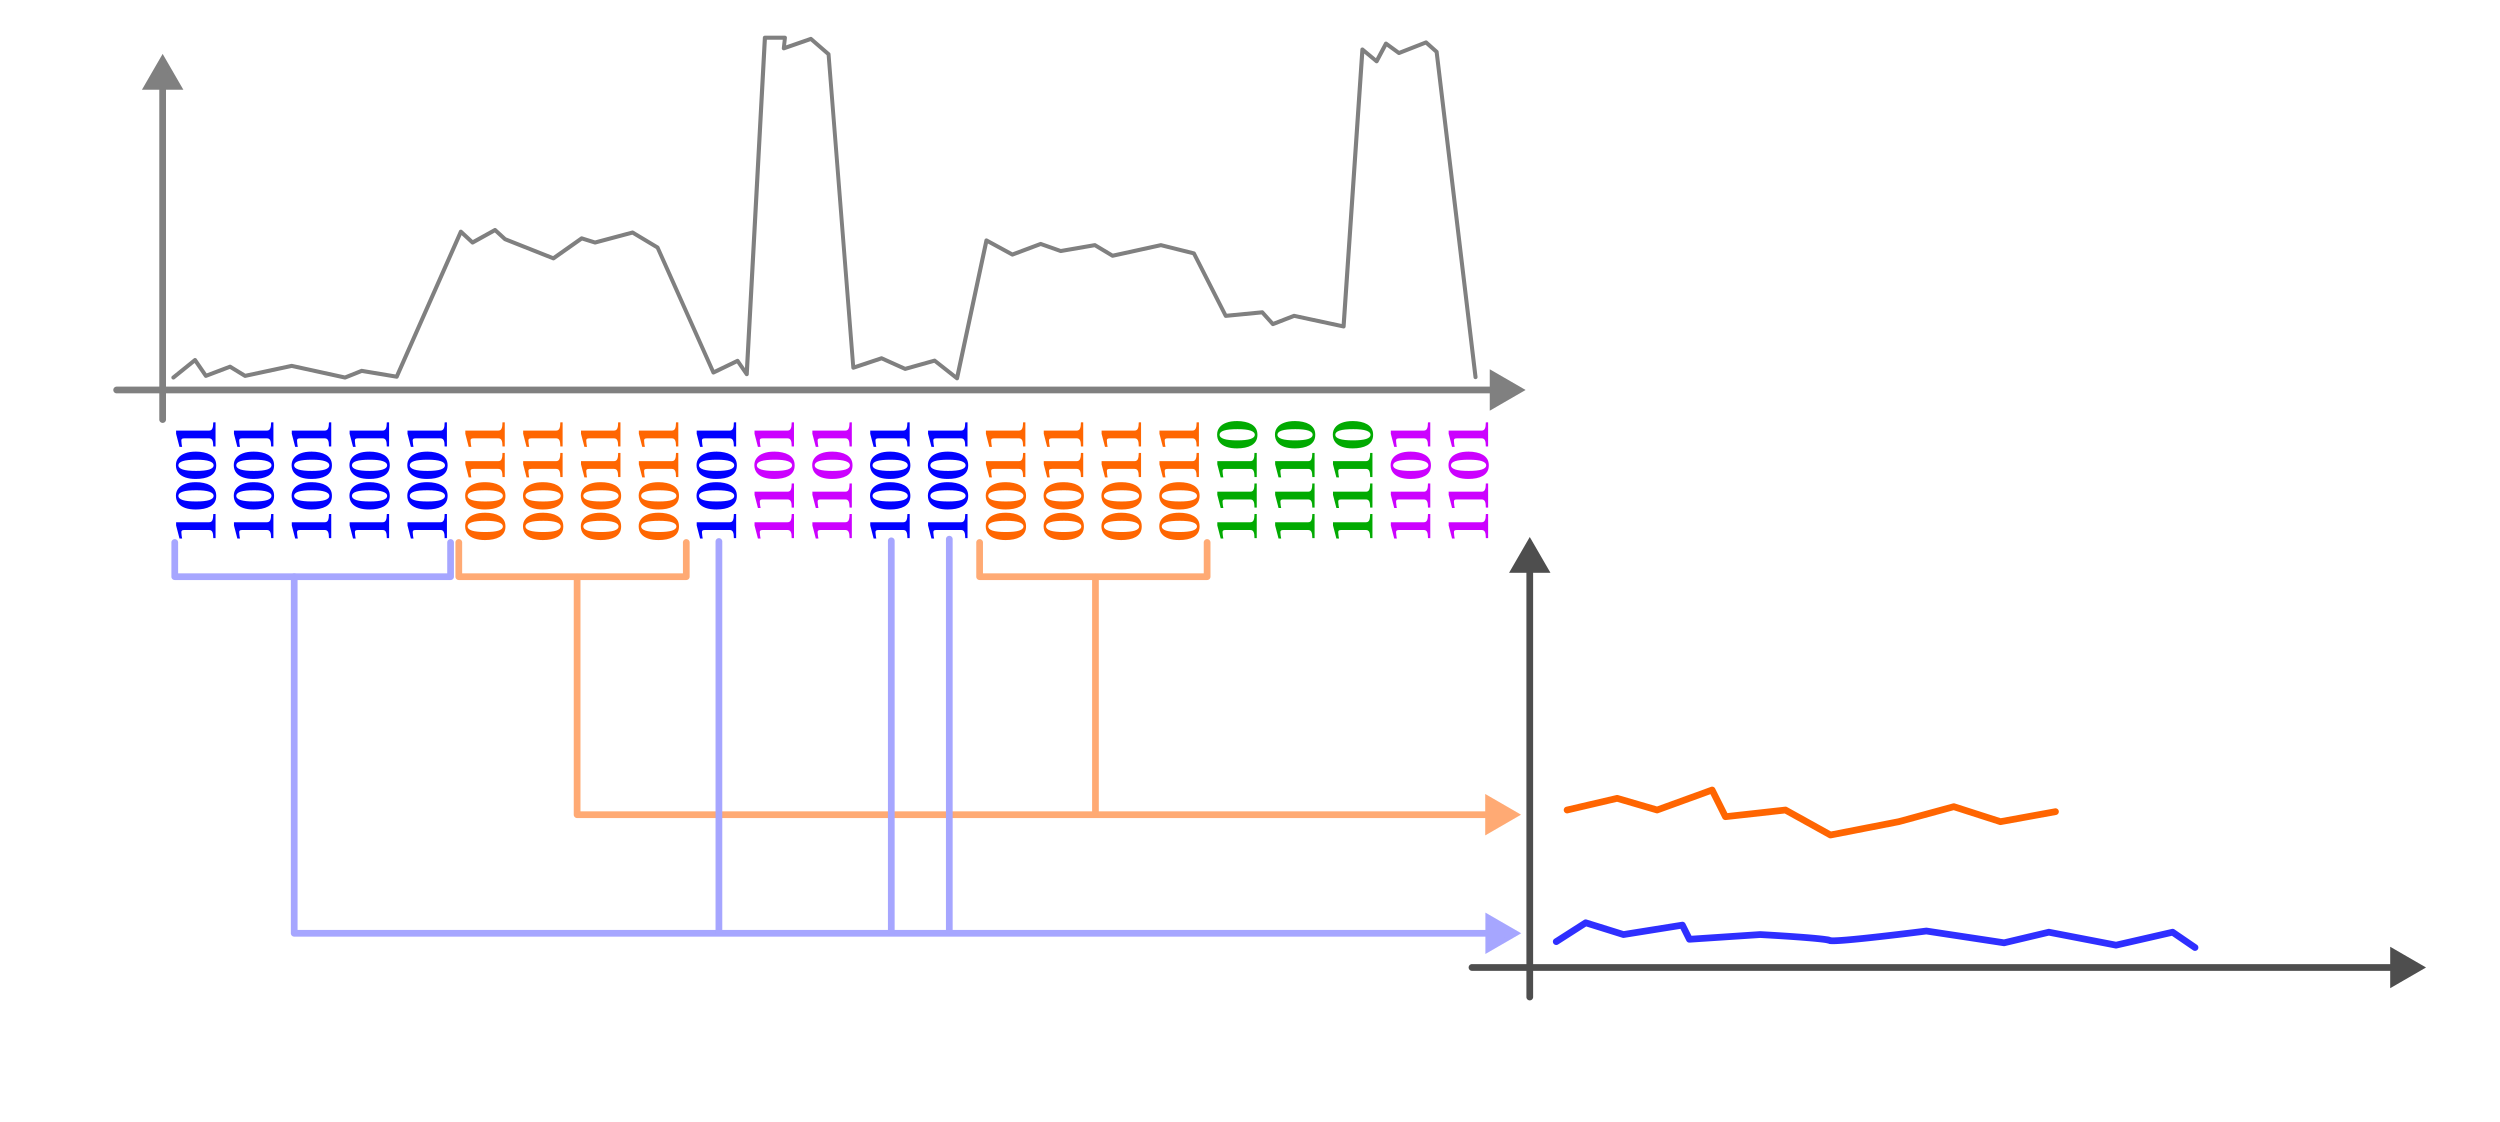 <?xml version="1.0" encoding="UTF-8" standalone="no"?>
<!-- Created with Inkscape (http://www.inkscape.org/) -->

<svg
   width="185.738mm"
   height="83.344mm"
   viewBox="0 0 185.738 83.344"
   version="1.1"
   id="svg1"
   xml:space="preserve"
   xmlns="http://www.w3.org/2000/svg"
   xmlns:svg="http://www.w3.org/2000/svg"><defs
     id="defs1" /><g
     id="layer1"
     transform="translate(-601.168,-21.42)"><g
       id="path120"><path
         style="color:#000000;fill:#808080;stroke-linecap:round;stroke-linejoin:round;-inkscape-stroke:none"
         d="m 613.252,26.949 a 0.25,0.25 0 0 0 -0.25,0.25 v 25.391 a 0.25,0.25 0 0 0 0.25,0.25 0.25,0.25 0 0 0 0.25,-0.25 V 27.199 a 0.25,0.25 0 0 0 -0.25,-0.25 z"
         id="path256" /><g
         id="g253"><g
           id="path253"><path
             style="color:#000000;fill:#808080;fill-rule:evenodd;-inkscape-stroke:none"
             d="m 613.251,25.756 1.25,2.163 h -2.5 z"
             id="path254" /><path
             style="color:#000000;fill:#808080;fill-rule:evenodd;-inkscape-stroke:none"
             d="m 613.252,25.424 -1.539,2.662 h 3.078 z m 0,0.666 0.961,1.662 h -1.922 z"
             id="path255" /></g></g></g><g
       id="path121"><path
         style="color:#000000;fill:#808080;stroke-linecap:round;stroke-linejoin:round;-inkscape-stroke:none"
         d="m 609.836,50.145 a 0.25,0.25 0 0 0 -0.25,0.25 0.25,0.25 0 0 0 0.25,0.25 h 102.9 a 0.25,0.25 0 0 0 0.25,-0.25 0.25,0.25 0 0 0 -0.25,-0.25 z"
         id="path260" /><g
         id="g257"><g
           id="path257"><path
             style="color:#000000;fill:#808080;fill-rule:evenodd;-inkscape-stroke:none"
             d="m 714.179,50.395 -2.163,1.25 v -2.5 z"
             id="path258" /><path
             style="color:#000000;fill:#808080;fill-rule:evenodd;-inkscape-stroke:none"
             d="m 711.85,48.855 v 3.078 l 2.662,-1.539 z m 0.334,0.578 1.662,0.961 -1.662,0.961 z"
             id="path259" /></g></g></g><path
       style="color:#000000;fill:#808080;stroke-linecap:round;stroke-linejoin:round;-inkscape-stroke:none"
       d="m 657.994,24.072 a 0.15,0.15 0 0 0 -0.15,0.141 l -1.328,24.557 -0.43,-0.627 a 0.15,0.15 0 0 0 -0.189,-0.049 l -1.656,0.799 -4.086,-9.146 a 0.15,0.15 0 0 0 -0.059,-0.066 l -1.857,-1.115 a 0.15,0.15 0 0 0 -0.117,-0.016 l -2.744,0.732 -0.949,-0.297 a 0.15,0.15 0 0 0 -0.131,0.02 l -2.039,1.439 -3.488,-1.383 -0.723,-0.664 a 0.15,0.15 0 0 0 -0.176,-0.02 l -1.576,0.875 -0.787,-0.73 a 0.15,0.15 0 0 0 -0.238,0.049 l -4.721,10.668 -2.486,-0.416 a 0.15,0.15 0 0 0 -0.08,0.01 l -1.195,0.479 -3.918,-0.857 a 0.15,0.15 0 0 0 -0.062,0 l -3.408,0.73 -1.064,-0.65 a 0.15,0.15 0 0 0 -0.131,-0.012 l -1.686,0.639 -0.738,-1.078 a 0.15,0.15 0 0 0 -0.217,-0.033 l -1.611,1.301 a 0.15,0.15 0 0 0 -0.021,0.211 0.15,0.15 0 0 0 0.211,0.023 l 1.482,-1.197 0.715,1.041 a 0.15,0.15 0 0 0 0.176,0.055 l 1.727,-0.654 1.053,0.643 a 0.15,0.15 0 0 0 0.109,0.02 l 3.436,-0.736 3.93,0.859 a 0.15,0.15 0 0 0 0.088,-0.008 l 1.199,-0.479 2.561,0.426 a 0.15,0.15 0 0 0 0.16,-0.088 l 4.682,-10.58 0.715,0.662 a 0.15,0.15 0 0 0 0.174,0.021 l 1.578,-0.877 0.662,0.607 a 0.15,0.15 0 0 0 0.047,0.029 l 3.59,1.424 a 0.15,0.15 0 0 0 0.143,-0.016 l 2.045,-1.443 0.92,0.287 a 0.15,0.15 0 0 0 0.084,0.002 l 2.725,-0.727 1.762,1.057 4.129,9.244 a 0.15,0.15 0 0 0 0.201,0.074 l 1.68,-0.811 0.609,0.885 a 0.15,0.15 0 0 0 0.273,-0.078 l 1.344,-24.855 h 1.18 l -0.07,0.621 a 0.15,0.15 0 0 0 0.197,0.158 l 1.934,-0.672 1.201,1.041 1.834,23.23 a 0.15,0.15 0 0 0 0.195,0.131 l 2.047,-0.682 1.697,0.764 a 0.15,0.15 0 0 0 0.102,0.008 l 2.117,-0.594 1.604,1.268 a 0.15,0.15 0 0 0 0.238,-0.088 l 2.146,-10.047 1.75,0.955 a 0.15,0.15 0 0 0 0.125,0.008 l 2.051,-0.77 1.438,0.508 a 0.15,0.15 0 0 0 0.074,0.006 l 2.484,-0.428 1.266,0.76 a 0.15,0.15 0 0 0 0.109,0.018 l 3.557,-0.781 2.352,0.588 2.332,4.58 a 0.15,0.15 0 0 0 0.148,0.082 l 2.639,-0.256 0.738,0.82 a 0.15,0.15 0 0 0 0.166,0.039 l 1.533,-0.598 3.633,0.779 a 0.15,0.15 0 0 0 0.182,-0.137 l 1.381,-20.283 0.826,0.688 a 0.15,0.15 0 0 0 0.229,-0.045 l 0.617,-1.16 0.824,0.598 A 0.15,0.15 0 0 0 705.156,25.5 l 1.928,-0.756 0.676,0.602 2.883,24.111 a 0.15,0.15 0 0 0 0.168,0.131 0.15,0.15 0 0 0 0.131,-0.168 l -2.891,-24.166 a 0.15,0.15 0 0 0 -0.049,-0.094 l -0.787,-0.701 a 0.15,0.15 0 0 0 -0.154,-0.027 l -1.938,0.758 -0.896,-0.652 a 0.15,0.15 0 0 0 -0.221,0.051 l -0.615,1.152 -0.908,-0.758 a 0.15,0.15 0 0 0 -0.246,0.105 l -1.389,20.402 -3.508,-0.752 a 0.15,0.15 0 0 0 -0.086,0.008 l -1.48,0.574 -0.719,-0.799 a 0.15,0.15 0 0 0 -0.125,-0.049 l -2.613,0.254 L 690,40.176 a 0.15,0.15 0 0 0 -0.098,-0.076 l -2.453,-0.613 a 0.15,0.15 0 0 0 -0.068,0 l -3.531,0.773 -1.262,-0.756 a 0.15,0.15 0 0 0 -0.104,-0.02 l -2.5,0.432 -1.451,-0.514 a 0.15,0.15 0 0 0 -0.104,0.002 l -2.037,0.764 -1.865,-1.018 A 0.15,0.15 0 0 0 674.309,39.25 l -2.139,10.008 -1.475,-1.162 a 0.15,0.15 0 0 0 -0.133,-0.027 l -2.137,0.598 -1.701,-0.766 a 0.15,0.15 0 0 0 -0.109,-0.006 l -1.92,0.641 -1.824,-23.1 a 0.15,0.15 0 0 0 -0.051,-0.102 l -1.312,-1.139 a 0.15,0.15 0 0 0 -0.148,-0.027 l -1.789,0.621 0.061,-0.551 a 0.15,0.15 0 0 0 -0.148,-0.166 z"
       id="path122" /><path
       d="m -59.609,617.183 h -1.793 v -0.17 q 0.326,0 0.463,-0.069 0.142,-0.069 0.142,-0.238 v -1.839 q 0,-0.119 -0.032,-0.17 -0.032,-0.055 -0.119,-0.055 -0.046,0 -0.133,0.009 -0.083,0.005 -0.179,0.018 -0.096,0.014 -0.17,0.032 v -0.197 l 0.972,-0.252 h 0.238 v 2.454 q 0,0.17 0.147,0.238 0.147,0.069 0.463,0.069 z m 1.353,0.05 q -0.28,0 -0.477,-0.115 -0.193,-0.119 -0.312,-0.326 -0.119,-0.211 -0.174,-0.486 -0.055,-0.275 -0.055,-0.592 0,-0.454 0.115,-0.784 0.119,-0.335 0.349,-0.514 0.229,-0.179 0.564,-0.179 0.298,0 0.523,0.17 0.229,0.17 0.353,0.504 0.128,0.33 0.128,0.816 0,0.307 -0.06,0.582 -0.055,0.271 -0.179,0.482 -0.119,0.206 -0.312,0.326 -0.193,0.115 -0.463,0.115 z m -0.005,-0.193 q 0.197,0 0.307,-0.316 0.11,-0.321 0.11,-0.968 0,-0.683 -0.105,-1.009 -0.105,-0.326 -0.316,-0.326 -0.197,0 -0.307,0.326 -0.105,0.326 -0.105,0.991 0,0.651 0.105,0.977 0.11,0.326 0.312,0.326 z m 2.275,0.193 q -0.28,0 -0.477,-0.115 -0.193,-0.119 -0.312,-0.326 -0.119,-0.211 -0.174,-0.486 -0.055,-0.275 -0.055,-0.592 0,-0.454 0.115,-0.784 0.119,-0.335 0.349,-0.514 0.229,-0.179 0.564,-0.179 0.298,0 0.523,0.17 0.229,0.17 0.353,0.504 0.128,0.33 0.128,0.816 0,0.307 -0.06,0.582 -0.055,0.271 -0.179,0.482 -0.119,0.206 -0.312,0.326 -0.193,0.115 -0.463,0.115 z m -0.005,-0.193 q 0.197,0 0.307,-0.316 0.11,-0.321 0.11,-0.968 0,-0.683 -0.105,-1.009 -0.105,-0.326 -0.316,-0.326 -0.197,0 -0.307,0.326 -0.105,0.326 -0.105,0.991 0,0.651 0.105,0.977 0.11,0.326 0.312,0.326 z m 3.192,0.142 h -1.793 v -0.17 q 0.326,0 0.463,-0.069 0.142,-0.069 0.142,-0.238 v -1.839 q 0,-0.119 -0.032,-0.17 -0.032,-0.055 -0.119,-0.055 -0.046,0 -0.133,0.009 -0.083,0.005 -0.179,0.018 -0.096,0.014 -0.17,0.032 v -0.197 l 0.972,-0.252 h 0.238 v 2.454 q 0,0.17 0.147,0.238 0.147,0.069 0.463,0.069 z"
       id="text122"
       style="-inkscape-font-specification:'STIX Two Text Semi-Bold';fill:#0000ff;fill-opacity:0.995;stroke-width:0.3;stroke-linecap:round;stroke-linejoin:round"
       transform="rotate(-90)"
       aria-label="1001" /><path
       d="m -59.609,621.481 h -1.793 v -0.17 q 0.326,0 0.463,-0.069 0.142,-0.069 0.142,-0.238 v -1.839 q 0,-0.119 -0.032,-0.17 -0.032,-0.055 -0.119,-0.055 -0.046,0 -0.133,0.009 -0.083,0.005 -0.179,0.018 -0.096,0.014 -0.17,0.032 v -0.197 l 0.972,-0.252 h 0.238 v 2.454 q 0,0.17 0.147,0.238 0.147,0.069 0.463,0.069 z m 1.353,0.051 q -0.28,0 -0.477,-0.115 -0.193,-0.119 -0.312,-0.326 -0.119,-0.211 -0.174,-0.486 -0.055,-0.275 -0.055,-0.592 0,-0.454 0.115,-0.784 0.119,-0.335 0.349,-0.514 0.229,-0.179 0.564,-0.179 0.298,0 0.523,0.17 0.229,0.17 0.353,0.504 0.128,0.33 0.128,0.816 0,0.307 -0.06,0.582 -0.055,0.271 -0.179,0.482 -0.119,0.206 -0.312,0.326 -0.193,0.115 -0.463,0.115 z m -0.005,-0.193 q 0.197,0 0.307,-0.316 0.11,-0.321 0.11,-0.968 0,-0.683 -0.105,-1.009 -0.105,-0.326 -0.316,-0.326 -0.197,0 -0.307,0.326 -0.105,0.326 -0.105,0.991 0,0.651 0.105,0.977 0.11,0.326 0.312,0.326 z m 2.275,0.193 q -0.28,0 -0.477,-0.115 -0.193,-0.119 -0.312,-0.326 -0.119,-0.211 -0.174,-0.486 -0.055,-0.275 -0.055,-0.592 0,-0.454 0.115,-0.784 0.119,-0.335 0.349,-0.514 0.229,-0.179 0.564,-0.179 0.298,0 0.523,0.17 0.229,0.17 0.353,0.504 0.128,0.33 0.128,0.816 0,0.307 -0.06,0.582 -0.055,0.271 -0.179,0.482 -0.119,0.206 -0.312,0.326 -0.193,0.115 -0.463,0.115 z m -0.005,-0.193 q 0.197,0 0.307,-0.316 0.11,-0.321 0.11,-0.968 0,-0.683 -0.105,-1.009 -0.105,-0.326 -0.316,-0.326 -0.197,0 -0.307,0.326 -0.105,0.326 -0.105,0.991 0,0.651 0.105,0.977 0.11,0.326 0.312,0.326 z m 3.192,0.142 h -1.793 v -0.17 q 0.326,0 0.463,-0.069 0.142,-0.069 0.142,-0.238 v -1.839 q 0,-0.119 -0.032,-0.17 -0.032,-0.055 -0.119,-0.055 -0.046,0 -0.133,0.009 -0.083,0.005 -0.179,0.018 -0.096,0.014 -0.17,0.032 v -0.197 l 0.972,-0.252 h 0.238 v 2.454 q 0,0.17 0.147,0.238 0.147,0.069 0.463,0.069 z"
       id="text123"
       style="font-weight:600;font-size:4.586px;line-height:0.9;font-family:'STIX Two Text';-inkscape-font-specification:'STIX Two Text Semi-Bold';fill:#0000ff;fill-opacity:0.995;stroke-width:0.3;stroke-linecap:round;stroke-linejoin:round"
       transform="rotate(-90)"
       aria-label="1001" /><path
       d="m -59.609,625.778 h -1.793 v -0.17 q 0.326,0 0.463,-0.069 0.142,-0.069 0.142,-0.238 v -1.839 q 0,-0.119 -0.032,-0.17 -0.032,-0.055 -0.119,-0.055 -0.046,0 -0.133,0.009 -0.083,0.005 -0.179,0.018 -0.096,0.014 -0.17,0.032 v -0.197 l 0.972,-0.252 h 0.238 v 2.454 q 0,0.17 0.147,0.238 0.147,0.069 0.463,0.069 z m 1.353,0.051 q -0.28,0 -0.477,-0.115 -0.193,-0.119 -0.312,-0.326 -0.119,-0.211 -0.174,-0.486 -0.055,-0.275 -0.055,-0.592 0,-0.454 0.115,-0.784 0.119,-0.335 0.349,-0.514 0.229,-0.179 0.564,-0.179 0.298,0 0.523,0.17 0.229,0.17 0.353,0.504 0.128,0.33 0.128,0.816 0,0.307 -0.06,0.582 -0.055,0.271 -0.179,0.482 -0.119,0.206 -0.312,0.326 -0.193,0.115 -0.463,0.115 z m -0.005,-0.193 q 0.197,0 0.307,-0.316 0.11,-0.321 0.11,-0.968 0,-0.683 -0.105,-1.009 -0.105,-0.326 -0.316,-0.326 -0.197,0 -0.307,0.326 -0.105,0.326 -0.105,0.991 0,0.651 0.105,0.977 0.11,0.326 0.312,0.326 z m 2.275,0.193 q -0.28,0 -0.477,-0.115 -0.193,-0.119 -0.312,-0.326 -0.119,-0.211 -0.174,-0.486 -0.055,-0.275 -0.055,-0.592 0,-0.454 0.115,-0.784 0.119,-0.335 0.349,-0.514 0.229,-0.179 0.564,-0.179 0.298,0 0.523,0.17 0.229,0.17 0.353,0.504 0.128,0.33 0.128,0.816 0,0.307 -0.06,0.582 -0.055,0.271 -0.179,0.482 -0.119,0.206 -0.312,0.326 -0.193,0.115 -0.463,0.115 z m -0.005,-0.193 q 0.197,0 0.307,-0.316 0.11,-0.321 0.11,-0.968 0,-0.683 -0.105,-1.009 -0.105,-0.326 -0.316,-0.326 -0.197,0 -0.307,0.326 -0.105,0.326 -0.105,0.991 0,0.651 0.105,0.977 0.11,0.326 0.312,0.326 z m 3.192,0.142 h -1.793 v -0.17 q 0.326,0 0.463,-0.069 0.142,-0.069 0.142,-0.238 v -1.839 q 0,-0.119 -0.032,-0.17 -0.032,-0.055 -0.119,-0.055 -0.046,0 -0.133,0.009 -0.083,0.005 -0.179,0.018 -0.096,0.014 -0.17,0.032 v -0.197 l 0.972,-0.252 h 0.238 v 2.454 q 0,0.17 0.147,0.238 0.147,0.069 0.463,0.069 z"
       id="text124"
       style="font-weight:600;font-size:4.586px;line-height:0.9;font-family:'STIX Two Text';-inkscape-font-specification:'STIX Two Text Semi-Bold';fill:#0000ff;fill-opacity:0.995;stroke-width:0.3;stroke-linecap:round;stroke-linejoin:round"
       transform="rotate(-90)"
       aria-label="1001" /><path
       d="m -59.609,630.076 h -1.793 v -0.17 q 0.326,0 0.463,-0.069 0.142,-0.069 0.142,-0.238 v -1.839 q 0,-0.119 -0.032,-0.17 -0.032,-0.055 -0.119,-0.055 -0.046,0 -0.133,0.009 -0.083,0.005 -0.179,0.018 -0.096,0.014 -0.17,0.032 v -0.197 l 0.972,-0.252 h 0.238 v 2.454 q 0,0.17 0.147,0.238 0.147,0.069 0.463,0.069 z m 1.353,0.05 q -0.28,0 -0.477,-0.115 -0.193,-0.119 -0.312,-0.326 -0.119,-0.211 -0.174,-0.486 -0.055,-0.275 -0.055,-0.592 0,-0.454 0.115,-0.784 0.119,-0.335 0.349,-0.514 0.229,-0.179 0.564,-0.179 0.298,0 0.523,0.17 0.229,0.17 0.353,0.504 0.128,0.33 0.128,0.816 0,0.307 -0.06,0.582 -0.055,0.271 -0.179,0.482 -0.119,0.206 -0.312,0.326 -0.193,0.115 -0.463,0.115 z m -0.005,-0.193 q 0.197,0 0.307,-0.316 0.11,-0.321 0.11,-0.968 0,-0.683 -0.105,-1.009 -0.105,-0.326 -0.316,-0.326 -0.197,0 -0.307,0.326 -0.105,0.326 -0.105,0.991 0,0.651 0.105,0.977 0.11,0.326 0.312,0.326 z m 2.275,0.193 q -0.28,0 -0.477,-0.115 -0.193,-0.119 -0.312,-0.326 -0.119,-0.211 -0.174,-0.486 -0.055,-0.275 -0.055,-0.592 0,-0.454 0.115,-0.784 0.119,-0.335 0.349,-0.514 0.229,-0.179 0.564,-0.179 0.298,0 0.523,0.17 0.229,0.17 0.353,0.504 0.128,0.33 0.128,0.816 0,0.307 -0.06,0.582 -0.055,0.271 -0.179,0.482 -0.119,0.206 -0.312,0.326 -0.193,0.115 -0.463,0.115 z m -0.005,-0.193 q 0.197,0 0.307,-0.316 0.11,-0.321 0.11,-0.968 0,-0.683 -0.105,-1.009 -0.105,-0.326 -0.316,-0.326 -0.197,0 -0.307,0.326 -0.105,0.326 -0.105,0.991 0,0.651 0.105,0.977 0.11,0.326 0.312,0.326 z m 3.192,0.142 h -1.793 v -0.17 q 0.326,0 0.463,-0.069 0.142,-0.069 0.142,-0.238 v -1.839 q 0,-0.119 -0.032,-0.17 -0.032,-0.055 -0.119,-0.055 -0.046,0 -0.133,0.009 -0.083,0.005 -0.179,0.018 -0.096,0.014 -0.17,0.032 v -0.197 l 0.972,-0.252 h 0.238 v 2.454 q 0,0.17 0.147,0.238 0.147,0.069 0.463,0.069 z"
       id="text125"
       style="font-weight:600;font-size:4.586px;line-height:0.9;font-family:'STIX Two Text';-inkscape-font-specification:'STIX Two Text Semi-Bold';fill:#0000ff;fill-opacity:0.995;stroke-width:0.3;stroke-linecap:round;stroke-linejoin:round"
       transform="rotate(-90)"
       aria-label="1001" /><path
       d="m -59.609,634.373 h -1.793 v -0.17 q 0.326,0 0.463,-0.069 0.142,-0.069 0.142,-0.238 v -1.839 q 0,-0.119 -0.032,-0.17 -0.032,-0.055 -0.119,-0.055 -0.046,0 -0.133,0.009 -0.083,0.005 -0.179,0.018 -0.096,0.014 -0.17,0.032 V 631.695 l 0.972,-0.252 h 0.238 v 2.454 q 0,0.17 0.147,0.238 0.147,0.069 0.463,0.069 z m 1.353,0.05 q -0.28,0 -0.477,-0.115 -0.193,-0.119 -0.312,-0.326 -0.119,-0.211 -0.174,-0.486 -0.055,-0.275 -0.055,-0.592 0,-0.454 0.115,-0.784 0.119,-0.335 0.349,-0.514 0.229,-0.179 0.564,-0.179 0.298,0 0.523,0.17 0.229,0.17 0.353,0.504 0.128,0.33 0.128,0.816 0,0.307 -0.06,0.582 -0.055,0.271 -0.179,0.482 -0.119,0.206 -0.312,0.326 -0.193,0.115 -0.463,0.115 z m -0.005,-0.193 q 0.197,0 0.307,-0.316 0.11,-0.321 0.11,-0.968 0,-0.683 -0.105,-1.009 -0.105,-0.326 -0.316,-0.326 -0.197,0 -0.307,0.326 -0.105,0.326 -0.105,0.991 0,0.651 0.105,0.977 0.11,0.326 0.312,0.326 z m 2.275,0.193 q -0.28,0 -0.477,-0.115 -0.193,-0.119 -0.312,-0.326 -0.119,-0.211 -0.174,-0.486 -0.055,-0.275 -0.055,-0.592 0,-0.454 0.115,-0.784 0.119,-0.335 0.349,-0.514 0.229,-0.179 0.564,-0.179 0.298,0 0.523,0.17 0.229,0.17 0.353,0.504 0.128,0.33 0.128,0.816 0,0.307 -0.06,0.582 -0.055,0.271 -0.179,0.482 -0.119,0.206 -0.312,0.326 -0.193,0.115 -0.463,0.115 z m -0.005,-0.193 q 0.197,0 0.307,-0.316 0.11,-0.321 0.11,-0.968 0,-0.683 -0.105,-1.009 -0.105,-0.326 -0.316,-0.326 -0.197,0 -0.307,0.326 -0.105,0.326 -0.105,0.991 0,0.651 0.105,0.977 0.11,0.326 0.312,0.326 z m 3.192,0.142 h -1.793 v -0.17 q 0.326,0 0.463,-0.069 0.142,-0.069 0.142,-0.238 v -1.839 q 0,-0.119 -0.032,-0.17 -0.032,-0.055 -0.119,-0.055 -0.046,0 -0.133,0.009 -0.083,0.005 -0.179,0.018 -0.096,0.014 -0.17,0.032 V 631.695 l 0.972,-0.252 h 0.238 v 2.454 q 0,0.17 0.147,0.238 0.147,0.069 0.463,0.069 z"
       id="text126"
       style="font-weight:600;font-size:4.586px;line-height:0.9;font-family:'STIX Two Text';-inkscape-font-specification:'STIX Two Text Semi-Bold';fill:#0000ff;fill-opacity:0.995;stroke-width:0.3;stroke-linecap:round;stroke-linejoin:round"
       transform="rotate(-90)"
       aria-label="1001" /><path
       d="m -60.526,638.721 q -0.28,0 -0.477,-0.115 -0.193,-0.119 -0.312,-0.326 -0.119,-0.211 -0.174,-0.486 -0.055,-0.275 -0.055,-0.592 0,-0.454 0.115,-0.784 0.119,-0.335 0.349,-0.514 0.229,-0.179 0.564,-0.179 0.298,0 0.523,0.17 0.229,0.17 0.353,0.504 0.128,0.33 0.128,0.816 0,0.307 -0.06,0.582 -0.055,0.271 -0.179,0.482 -0.119,0.206 -0.312,0.326 -0.193,0.115 -0.463,0.115 z m -0.005,-0.193 q 0.197,0 0.307,-0.316 0.11,-0.321 0.11,-0.968 0,-0.683 -0.105,-1.009 -0.105,-0.326 -0.316,-0.326 -0.197,0 -0.307,0.326 -0.105,0.326 -0.105,0.991 0,0.651 0.105,0.977 0.11,0.326 0.312,0.326 z m 2.275,0.193 q -0.28,0 -0.477,-0.115 -0.193,-0.119 -0.312,-0.326 -0.119,-0.211 -0.174,-0.486 -0.055,-0.275 -0.055,-0.592 0,-0.454 0.115,-0.784 0.119,-0.335 0.349,-0.514 0.229,-0.179 0.564,-0.179 0.298,0 0.523,0.17 0.229,0.17 0.353,0.504 0.128,0.33 0.128,0.816 0,0.307 -0.06,0.582 -0.055,0.271 -0.179,0.482 -0.119,0.206 -0.312,0.326 -0.193,0.115 -0.463,0.115 z m -0.005,-0.193 q 0.197,0 0.307,-0.316 0.11,-0.321 0.11,-0.968 0,-0.683 -0.105,-1.009 -0.105,-0.326 -0.316,-0.326 -0.197,0 -0.307,0.326 -0.105,0.326 -0.105,0.991 0,0.651 0.105,0.977 0.11,0.326 0.312,0.326 z m 3.192,0.142 h -1.793 v -0.17 q 0.326,0 0.463,-0.069 0.142,-0.069 0.142,-0.238 v -1.839 q 0,-0.119 -0.032,-0.17 -0.032,-0.055 -0.119,-0.055 -0.046,0 -0.133,0.009 -0.083,0.005 -0.179,0.018 -0.096,0.014 -0.17,0.032 v -0.197 l 0.972,-0.252 h 0.238 v 2.454 q 0,0.17 0.147,0.238 0.147,0.069 0.463,0.069 z m 2.27,0 h -1.793 v -0.17 q 0.326,0 0.463,-0.069 0.142,-0.069 0.142,-0.238 v -1.839 q 0,-0.119 -0.032,-0.17 -0.032,-0.055 -0.119,-0.055 -0.046,0 -0.133,0.009 -0.083,0.005 -0.179,0.018 -0.096,0.014 -0.17,0.032 v -0.197 l 0.972,-0.252 h 0.238 v 2.454 q 0,0.17 0.147,0.238 0.147,0.069 0.463,0.069 z"
       id="text127"
       style="-inkscape-font-specification:'STIX Two Text Semi-Bold';fill:#ff6600;fill-opacity:0.995;stroke-width:0.3;stroke-linecap:round;stroke-linejoin:round"
       transform="rotate(-90)"
       aria-label="0011" /><path
       d="m -60.526,643.019 q -0.28,0 -0.477,-0.115 -0.193,-0.119 -0.312,-0.326 -0.119,-0.211 -0.174,-0.486 -0.055,-0.275 -0.055,-0.592 0,-0.454 0.115,-0.784 0.119,-0.335 0.349,-0.514 0.229,-0.179 0.564,-0.179 0.298,0 0.523,0.17 0.229,0.17 0.353,0.504 0.128,0.33 0.128,0.816 0,0.307 -0.06,0.582 -0.055,0.271 -0.179,0.482 -0.119,0.206 -0.312,0.326 -0.193,0.115 -0.463,0.115 z m -0.005,-0.193 q 0.197,0 0.307,-0.316 0.11,-0.321 0.11,-0.968 0,-0.683 -0.105,-1.009 -0.105,-0.326 -0.316,-0.326 -0.197,0 -0.307,0.326 -0.105,0.326 -0.105,0.991 0,0.651 0.105,0.977 0.11,0.326 0.312,0.326 z m 2.275,0.193 q -0.28,0 -0.477,-0.115 -0.193,-0.119 -0.312,-0.326 -0.119,-0.211 -0.174,-0.486 -0.055,-0.275 -0.055,-0.592 0,-0.454 0.115,-0.784 0.119,-0.335 0.349,-0.514 0.229,-0.179 0.564,-0.179 0.298,0 0.523,0.17 0.229,0.17 0.353,0.504 0.128,0.33 0.128,0.816 0,0.307 -0.06,0.582 -0.055,0.271 -0.179,0.482 -0.119,0.206 -0.312,0.326 -0.193,0.115 -0.463,0.115 z m -0.005,-0.193 q 0.197,0 0.307,-0.316 0.11,-0.321 0.11,-0.968 0,-0.683 -0.105,-1.009 -0.105,-0.326 -0.316,-0.326 -0.197,0 -0.307,0.326 -0.105,0.326 -0.105,0.991 0,0.651 0.105,0.977 0.11,0.326 0.312,0.326 z m 3.192,0.142 h -1.793 v -0.17 q 0.326,0 0.463,-0.069 0.142,-0.069 0.142,-0.238 v -1.839 q 0,-0.119 -0.032,-0.17 -0.032,-0.055 -0.119,-0.055 -0.046,0 -0.133,0.009 -0.083,0.005 -0.179,0.018 -0.096,0.014 -0.17,0.032 v -0.197 l 0.972,-0.252 h 0.238 v 2.454 q 0,0.17 0.147,0.238 0.147,0.069 0.463,0.069 z m 2.27,0 h -1.793 v -0.17 q 0.326,0 0.463,-0.069 0.142,-0.069 0.142,-0.238 v -1.839 q 0,-0.119 -0.032,-0.17 -0.032,-0.055 -0.119,-0.055 -0.046,0 -0.133,0.009 -0.083,0.005 -0.179,0.018 -0.096,0.014 -0.17,0.032 v -0.197 l 0.972,-0.252 h 0.238 v 2.454 q 0,0.17 0.147,0.238 0.147,0.069 0.463,0.069 z"
       id="text128"
       style="-inkscape-font-specification:'STIX Two Text Semi-Bold';fill:#ff6600;fill-opacity:0.995;stroke-width:0.3;stroke-linecap:round;stroke-linejoin:round"
       transform="rotate(-90)"
       aria-label="0011" /><path
       d="m -60.526,647.316 q -0.28,0 -0.477,-0.115 -0.193,-0.119 -0.312,-0.326 -0.119,-0.211 -0.174,-0.486 -0.055,-0.275 -0.055,-0.592 0,-0.454 0.115,-0.784 0.119,-0.335 0.349,-0.514 0.229,-0.179 0.564,-0.179 0.298,0 0.523,0.17 0.229,0.17 0.353,0.504 0.128,0.33 0.128,0.816 0,0.307 -0.06,0.582 -0.055,0.271 -0.179,0.482 -0.119,0.206 -0.312,0.326 -0.193,0.115 -0.463,0.115 z m -0.005,-0.193 q 0.197,0 0.307,-0.316 0.11,-0.321 0.11,-0.968 0,-0.683 -0.105,-1.009 -0.105,-0.326 -0.316,-0.326 -0.197,0 -0.307,0.326 -0.105,0.326 -0.105,0.991 0,0.651 0.105,0.977 0.11,0.326 0.312,0.326 z m 2.275,0.193 q -0.28,0 -0.477,-0.115 -0.193,-0.119 -0.312,-0.326 -0.119,-0.211 -0.174,-0.486 -0.055,-0.275 -0.055,-0.592 0,-0.454 0.115,-0.784 0.119,-0.335 0.349,-0.514 0.229,-0.179 0.564,-0.179 0.298,0 0.523,0.17 0.229,0.17 0.353,0.504 0.128,0.33 0.128,0.816 0,0.307 -0.06,0.582 -0.055,0.271 -0.179,0.482 -0.119,0.206 -0.312,0.326 -0.193,0.115 -0.463,0.115 z m -0.005,-0.193 q 0.197,0 0.307,-0.316 0.11,-0.321 0.11,-0.968 0,-0.683 -0.105,-1.009 -0.105,-0.326 -0.316,-0.326 -0.197,0 -0.307,0.326 -0.105,0.326 -0.105,0.991 0,0.651 0.105,0.977 0.11,0.326 0.312,0.326 z m 3.192,0.142 h -1.793 v -0.17 q 0.326,0 0.463,-0.069 0.142,-0.069 0.142,-0.238 v -1.839 q 0,-0.119 -0.032,-0.17 -0.032,-0.055 -0.119,-0.055 -0.046,0 -0.133,0.009 -0.083,0.005 -0.179,0.018 -0.096,0.014 -0.17,0.032 v -0.197 l 0.972,-0.252 h 0.238 v 2.454 q 0,0.17 0.147,0.238 0.147,0.069 0.463,0.069 z m 2.27,0 h -1.793 v -0.17 q 0.326,0 0.463,-0.069 0.142,-0.069 0.142,-0.238 v -1.839 q 0,-0.119 -0.032,-0.17 -0.032,-0.055 -0.119,-0.055 -0.046,0 -0.133,0.009 -0.083,0.005 -0.179,0.018 -0.096,0.014 -0.17,0.032 v -0.197 l 0.972,-0.252 h 0.238 v 2.454 q 0,0.17 0.147,0.238 0.147,0.069 0.463,0.069 z"
       id="text129"
       style="font-weight:600;font-size:4.586px;line-height:0.9;font-family:'STIX Two Text';-inkscape-font-specification:'STIX Two Text Semi-Bold';fill:#ff6600;fill-opacity:0.995;stroke-width:0.3;stroke-linecap:round;stroke-linejoin:round"
       transform="rotate(-90)"
       aria-label="0011" /><path
       d="m -60.526,651.614 q -0.28,0 -0.477,-0.115 -0.193,-0.119 -0.312,-0.326 -0.119,-0.211 -0.174,-0.486 -0.055,-0.275 -0.055,-0.592 0,-0.454 0.115,-0.784 0.119,-0.335 0.349,-0.514 0.229,-0.179 0.564,-0.179 0.298,0 0.523,0.17 0.229,0.17 0.353,0.504 0.128,0.33 0.128,0.816 0,0.307 -0.06,0.582 -0.055,0.271 -0.179,0.482 -0.119,0.206 -0.312,0.326 -0.193,0.115 -0.463,0.115 z m -0.005,-0.193 q 0.197,0 0.307,-0.316 0.11,-0.321 0.11,-0.968 0,-0.683 -0.105,-1.009 -0.105,-0.326 -0.316,-0.326 -0.197,0 -0.307,0.326 -0.105,0.326 -0.105,0.991 0,0.651 0.105,0.977 0.11,0.326 0.312,0.326 z m 2.275,0.193 q -0.28,0 -0.477,-0.115 -0.193,-0.119 -0.312,-0.326 -0.119,-0.211 -0.174,-0.486 -0.055,-0.275 -0.055,-0.592 0,-0.454 0.115,-0.784 0.119,-0.335 0.349,-0.514 0.229,-0.179 0.564,-0.179 0.298,0 0.523,0.17 0.229,0.17 0.353,0.504 0.128,0.33 0.128,0.816 0,0.307 -0.06,0.582 -0.055,0.271 -0.179,0.482 -0.119,0.206 -0.312,0.326 -0.193,0.115 -0.463,0.115 z m -0.005,-0.193 q 0.197,0 0.307,-0.316 0.11,-0.321 0.11,-0.968 0,-0.683 -0.105,-1.009 -0.105,-0.326 -0.316,-0.326 -0.197,0 -0.307,0.326 -0.105,0.326 -0.105,0.991 0,0.651 0.105,0.977 0.11,0.326 0.312,0.326 z m 3.192,0.142 h -1.793 v -0.17 q 0.326,0 0.463,-0.069 0.142,-0.069 0.142,-0.238 v -1.839 q 0,-0.119 -0.032,-0.17 -0.032,-0.055 -0.119,-0.055 -0.046,0 -0.133,0.009 -0.083,0.005 -0.179,0.018 -0.096,0.014 -0.17,0.032 v -0.197 l 0.972,-0.252 h 0.238 v 2.454 q 0,0.17 0.147,0.238 0.147,0.069 0.463,0.069 z m 2.27,0 h -1.793 v -0.17 q 0.326,0 0.463,-0.069 0.142,-0.069 0.142,-0.238 v -1.839 q 0,-0.119 -0.032,-0.17 -0.032,-0.055 -0.119,-0.055 -0.046,0 -0.133,0.009 -0.083,0.005 -0.179,0.018 -0.096,0.014 -0.17,0.032 v -0.197 l 0.972,-0.252 h 0.238 v 2.454 q 0,0.17 0.147,0.238 0.147,0.069 0.463,0.069 z"
       id="text130"
       style="font-weight:600;font-size:4.586px;line-height:0.9;font-family:'STIX Two Text';-inkscape-font-specification:'STIX Two Text Semi-Bold';fill:#ff6600;fill-opacity:0.995;stroke-width:0.3;stroke-linecap:round;stroke-linejoin:round"
       transform="rotate(-90)"
       aria-label="0011" /><path
       d="m -59.609,655.861 h -1.793 v -0.17 q 0.326,0 0.463,-0.069 0.142,-0.069 0.142,-0.238 v -1.839 q 0,-0.119 -0.032,-0.17 -0.032,-0.055 -0.119,-0.055 -0.046,0 -0.133,0.009 -0.083,0.005 -0.179,0.018 -0.096,0.014 -0.17,0.032 v -0.197 l 0.972,-0.252 h 0.238 v 2.454 q 0,0.17 0.147,0.238 0.147,0.069 0.463,0.069 z m 1.353,0.051 q -0.28,0 -0.477,-0.115 -0.193,-0.119 -0.312,-0.326 -0.119,-0.211 -0.174,-0.486 -0.055,-0.275 -0.055,-0.592 0,-0.454 0.115,-0.784 0.119,-0.335 0.349,-0.514 0.229,-0.179 0.564,-0.179 0.298,0 0.523,0.17 0.229,0.17 0.353,0.504 0.128,0.33 0.128,0.816 0,0.307 -0.06,0.582 -0.055,0.271 -0.179,0.482 -0.119,0.206 -0.312,0.326 -0.193,0.115 -0.463,0.115 z m -0.005,-0.193 q 0.197,0 0.307,-0.316 0.11,-0.321 0.11,-0.968 0,-0.683 -0.105,-1.009 -0.105,-0.326 -0.316,-0.326 -0.197,0 -0.307,0.326 -0.105,0.326 -0.105,0.991 0,0.651 0.105,0.977 0.11,0.326 0.312,0.326 z m 2.275,0.193 q -0.28,0 -0.477,-0.115 -0.193,-0.119 -0.312,-0.326 -0.119,-0.211 -0.174,-0.486 -0.055,-0.275 -0.055,-0.592 0,-0.454 0.115,-0.784 0.119,-0.335 0.349,-0.514 0.229,-0.179 0.564,-0.179 0.298,0 0.523,0.17 0.229,0.17 0.353,0.504 0.128,0.33 0.128,0.816 0,0.307 -0.06,0.582 -0.055,0.271 -0.179,0.482 -0.119,0.206 -0.312,0.326 -0.193,0.115 -0.463,0.115 z m -0.005,-0.193 q 0.197,0 0.307,-0.316 0.11,-0.321 0.11,-0.968 0,-0.683 -0.105,-1.009 -0.105,-0.326 -0.316,-0.326 -0.197,0 -0.307,0.326 -0.105,0.326 -0.105,0.991 0,0.651 0.105,0.977 0.11,0.326 0.312,0.326 z m 3.192,0.142 h -1.793 v -0.17 q 0.326,0 0.463,-0.069 0.142,-0.069 0.142,-0.238 v -1.839 q 0,-0.119 -0.032,-0.17 -0.032,-0.055 -0.119,-0.055 -0.046,0 -0.133,0.009 -0.083,0.005 -0.179,0.018 -0.096,0.014 -0.17,0.032 v -0.197 l 0.972,-0.252 h 0.238 v 2.454 q 0,0.17 0.147,0.238 0.147,0.069 0.463,0.069 z"
       id="text131"
       style="-inkscape-font-specification:'STIX Two Text Semi-Bold';fill:#0000ff;fill-opacity:0.995;stroke-width:0.3;stroke-linecap:round;stroke-linejoin:round"
       transform="rotate(-90)"
       aria-label="1001" /><path
       d="m -59.609,660.158 h -1.793 v -0.17 q 0.326,0 0.463,-0.069 0.142,-0.069 0.142,-0.238 v -1.839 q 0,-0.119 -0.032,-0.17 -0.032,-0.055 -0.119,-0.055 -0.046,0 -0.133,0.009 -0.083,0.005 -0.179,0.018 -0.096,0.014 -0.17,0.032 v -0.197 l 0.972,-0.252 h 0.238 v 2.454 q 0,0.17 0.147,0.238 0.147,0.069 0.463,0.069 z m 2.27,0 h -1.793 v -0.17 q 0.326,0 0.463,-0.069 0.142,-0.069 0.142,-0.238 v -1.839 q 0,-0.119 -0.032,-0.17 -0.032,-0.055 -0.119,-0.055 -0.046,0 -0.133,0.009 -0.083,0.005 -0.179,0.018 -0.096,0.014 -0.17,0.032 v -0.197 l 0.972,-0.252 h 0.238 v 2.454 q 0,0.17 0.147,0.238 0.147,0.069 0.463,0.069 z m 1.353,0.05 q -0.28,0 -0.477,-0.115 -0.193,-0.119 -0.312,-0.326 -0.119,-0.211 -0.174,-0.486 -0.055,-0.275 -0.055,-0.592 0,-0.454 0.115,-0.784 0.119,-0.335 0.349,-0.514 0.229,-0.179 0.564,-0.179 0.298,0 0.523,0.17 0.229,0.17 0.353,0.504 0.128,0.33 0.128,0.816 0,0.307 -0.06,0.582 -0.055,0.271 -0.179,0.482 -0.119,0.206 -0.312,0.326 -0.193,0.115 -0.463,0.115 z m -0.005,-0.193 q 0.197,0 0.307,-0.316 0.11,-0.321 0.11,-0.968 0,-0.683 -0.105,-1.009 -0.105,-0.326 -0.316,-0.326 -0.197,0 -0.307,0.326 -0.105,0.326 -0.105,0.991 0,0.651 0.105,0.977 0.11,0.326 0.312,0.326 z m 3.192,0.142 h -1.793 v -0.17 q 0.326,0 0.463,-0.069 0.142,-0.069 0.142,-0.238 v -1.839 q 0,-0.119 -0.032,-0.17 -0.032,-0.055 -0.119,-0.055 -0.046,0 -0.133,0.009 -0.083,0.005 -0.179,0.018 -0.096,0.014 -0.17,0.032 v -0.197 l 0.972,-0.252 h 0.238 v 2.454 q 0,0.17 0.147,0.238 0.147,0.069 0.463,0.069 z"
       id="text132"
       style="font-weight:600;font-size:4.586px;line-height:0.9;font-family:'STIX Two Text';-inkscape-font-specification:'STIX Two Text Semi-Bold';fill:#cc00ff;fill-opacity:0.995;stroke-width:0.3;stroke-linecap:round;stroke-linejoin:round"
       transform="rotate(-90)"
       aria-label="1101" /><path
       d="m -59.609,664.456 h -1.793 v -0.17 q 0.326,0 0.463,-0.069 0.142,-0.069 0.142,-0.238 V 662.14 q 0,-0.119 -0.032,-0.17 -0.032,-0.055 -0.119,-0.055 -0.046,0 -0.133,0.009 -0.083,0.005 -0.179,0.018 -0.096,0.014 -0.17,0.032 v -0.197 l 0.972,-0.252 h 0.238 v 2.454 q 0,0.17 0.147,0.238 0.147,0.069 0.463,0.069 z m 2.27,0 h -1.793 v -0.17 q 0.326,0 0.463,-0.069 0.142,-0.069 0.142,-0.238 V 662.14 q 0,-0.119 -0.032,-0.17 -0.032,-0.055 -0.119,-0.055 -0.046,0 -0.133,0.009 -0.083,0.005 -0.179,0.018 -0.096,0.014 -0.17,0.032 v -0.197 l 0.972,-0.252 h 0.238 v 2.454 q 0,0.17 0.147,0.238 0.147,0.069 0.463,0.069 z m 1.353,0.05 q -0.28,0 -0.477,-0.115 -0.193,-0.119 -0.312,-0.326 -0.119,-0.211 -0.174,-0.486 -0.055,-0.275 -0.055,-0.592 0,-0.454 0.115,-0.784 0.119,-0.335 0.349,-0.514 0.229,-0.179 0.564,-0.179 0.298,0 0.523,0.17 0.229,0.17 0.353,0.504 0.128,0.33 0.128,0.816 0,0.307 -0.06,0.582 -0.055,0.271 -0.179,0.482 -0.119,0.206 -0.312,0.326 -0.193,0.115 -0.463,0.115 z m -0.005,-0.193 q 0.197,0 0.307,-0.316 0.11,-0.321 0.11,-0.968 0,-0.683 -0.105,-1.009 -0.105,-0.326 -0.316,-0.326 -0.197,0 -0.307,0.326 -0.105,0.326 -0.105,0.991 0,0.651 0.105,0.977 0.11,0.326 0.312,0.326 z m 3.192,0.142 h -1.793 v -0.17 q 0.326,0 0.463,-0.069 0.142,-0.069 0.142,-0.238 v -1.839 q 0,-0.119 -0.032,-0.17 -0.032,-0.055 -0.119,-0.055 -0.046,0 -0.133,0.009 -0.083,0.005 -0.179,0.018 -0.096,0.014 -0.17,0.032 v -0.197 l 0.972,-0.252 h 0.238 v 2.454 q 0,0.17 0.147,0.238 0.147,0.069 0.463,0.069 z"
       id="text133"
       style="font-weight:600;font-size:4.586px;line-height:0.9;font-family:'STIX Two Text';-inkscape-font-specification:'STIX Two Text Semi-Bold';fill:#cc00ff;fill-opacity:0.995;stroke-width:0.3;stroke-linecap:round;stroke-linejoin:round"
       transform="rotate(-90)"
       aria-label="1101" /><path
       d="m -59.609,668.754 h -1.793 v -0.17 q 0.326,0 0.463,-0.069 0.142,-0.069 0.142,-0.238 v -1.839 q 0,-0.119 -0.032,-0.17 -0.032,-0.055 -0.119,-0.055 -0.046,0 -0.133,0.009 -0.083,0.005 -0.179,0.018 -0.096,0.014 -0.17,0.032 v -0.197 l 0.972,-0.252 h 0.238 v 2.454 q 0,0.17 0.147,0.238 0.147,0.069 0.463,0.069 z m 1.353,0.05 q -0.28,0 -0.477,-0.115 -0.193,-0.119 -0.312,-0.326 -0.119,-0.211 -0.174,-0.486 -0.055,-0.275 -0.055,-0.592 0,-0.454 0.115,-0.784 0.119,-0.335 0.349,-0.514 0.229,-0.179 0.564,-0.179 0.298,0 0.523,0.17 0.229,0.17 0.353,0.504 0.128,0.33 0.128,0.816 0,0.307 -0.06,0.582 -0.055,0.271 -0.179,0.482 -0.119,0.206 -0.312,0.326 -0.193,0.115 -0.463,0.115 z m -0.005,-0.193 q 0.197,0 0.307,-0.316 0.11,-0.321 0.11,-0.968 0,-0.683 -0.105,-1.009 -0.105,-0.326 -0.316,-0.326 -0.197,0 -0.307,0.326 -0.105,0.326 -0.105,0.991 0,0.651 0.105,0.977 0.11,0.326 0.312,0.326 z m 2.275,0.193 q -0.28,0 -0.477,-0.115 -0.193,-0.119 -0.312,-0.326 -0.119,-0.211 -0.174,-0.486 -0.055,-0.275 -0.055,-0.592 0,-0.454 0.115,-0.784 0.119,-0.335 0.349,-0.514 0.229,-0.179 0.564,-0.179 0.298,0 0.523,0.17 0.229,0.17 0.353,0.504 0.128,0.33 0.128,0.816 0,0.307 -0.06,0.582 -0.055,0.271 -0.179,0.482 -0.119,0.206 -0.312,0.326 -0.193,0.115 -0.463,0.115 z m -0.005,-0.193 q 0.197,0 0.307,-0.316 0.11,-0.321 0.11,-0.968 0,-0.683 -0.105,-1.009 -0.105,-0.326 -0.316,-0.326 -0.197,0 -0.307,0.326 -0.105,0.326 -0.105,0.991 0,0.651 0.105,0.977 0.11,0.326 0.312,0.326 z m 3.192,0.142 h -1.793 v -0.17 q 0.326,0 0.463,-0.069 0.142,-0.069 0.142,-0.238 v -1.839 q 0,-0.119 -0.032,-0.17 -0.032,-0.055 -0.119,-0.055 -0.046,0 -0.133,0.009 -0.083,0.005 -0.179,0.018 -0.096,0.014 -0.17,0.032 v -0.197 l 0.972,-0.252 h 0.238 v 2.454 q 0,0.17 0.147,0.238 0.147,0.069 0.463,0.069 z"
       id="text134"
       style="font-weight:600;font-size:4.586px;line-height:0.9;font-family:'STIX Two Text';-inkscape-font-specification:'STIX Two Text Semi-Bold';fill:#0000ff;fill-opacity:0.995;stroke-width:0.3;stroke-linecap:round;stroke-linejoin:round"
       transform="rotate(-90)"
       aria-label="1001" /><path
       d="m -59.609,673.051 h -1.793 v -0.17 q 0.326,0 0.463,-0.069 0.142,-0.069 0.142,-0.238 v -1.839 q 0,-0.119 -0.032,-0.17 -0.032,-0.055 -0.119,-0.055 -0.046,0 -0.133,0.009 -0.083,0.005 -0.179,0.018 -0.096,0.014 -0.17,0.032 v -0.197 l 0.972,-0.252 h 0.238 v 2.454 q 0,0.17 0.147,0.238 0.147,0.069 0.463,0.069 z m 1.353,0.05 q -0.28,0 -0.477,-0.115 -0.193,-0.119 -0.312,-0.326 -0.119,-0.211 -0.174,-0.486 -0.055,-0.275 -0.055,-0.592 0,-0.454 0.115,-0.784 0.119,-0.335 0.349,-0.514 0.229,-0.179 0.564,-0.179 0.298,0 0.523,0.17 0.229,0.17 0.353,0.504 0.128,0.33 0.128,0.816 0,0.307 -0.06,0.582 -0.055,0.271 -0.179,0.482 -0.119,0.206 -0.312,0.326 -0.193,0.115 -0.463,0.115 z m -0.005,-0.193 q 0.197,0 0.307,-0.316 0.11,-0.321 0.11,-0.968 0,-0.683 -0.105,-1.009 -0.105,-0.326 -0.316,-0.326 -0.197,0 -0.307,0.326 -0.105,0.326 -0.105,0.991 0,0.651 0.105,0.977 0.11,0.326 0.312,0.326 z m 2.275,0.193 q -0.28,0 -0.477,-0.115 -0.193,-0.119 -0.312,-0.326 -0.119,-0.211 -0.174,-0.486 -0.055,-0.275 -0.055,-0.592 0,-0.454 0.115,-0.784 0.119,-0.335 0.349,-0.514 0.229,-0.179 0.564,-0.179 0.298,0 0.523,0.17 0.229,0.17 0.353,0.504 0.128,0.33 0.128,0.816 0,0.307 -0.06,0.582 -0.055,0.271 -0.179,0.482 -0.119,0.206 -0.312,0.326 -0.193,0.115 -0.463,0.115 z m -0.005,-0.193 q 0.197,0 0.307,-0.316 0.11,-0.321 0.11,-0.968 0,-0.683 -0.105,-1.009 -0.105,-0.326 -0.316,-0.326 -0.197,0 -0.307,0.326 -0.105,0.326 -0.105,0.991 0,0.651 0.105,0.977 0.11,0.326 0.312,0.326 z m 3.192,0.142 h -1.793 v -0.17 q 0.326,0 0.463,-0.069 0.142,-0.069 0.142,-0.238 v -1.839 q 0,-0.119 -0.032,-0.17 -0.032,-0.055 -0.119,-0.055 -0.046,0 -0.133,0.009 -0.083,0.005 -0.179,0.018 -0.096,0.014 -0.17,0.032 v -0.197 l 0.972,-0.252 h 0.238 v 2.454 q 0,0.17 0.147,0.238 0.147,0.069 0.463,0.069 z"
       id="text135"
       style="font-weight:600;font-size:4.586px;line-height:0.9;font-family:'STIX Two Text';-inkscape-font-specification:'STIX Two Text Semi-Bold';fill:#0000ff;fill-opacity:0.995;stroke-width:0.3;stroke-linecap:round;stroke-linejoin:round"
       transform="rotate(-90)"
       aria-label="1001" /><path
       d="m -60.526,677.399 q -0.28,0 -0.477,-0.115 -0.193,-0.119 -0.312,-0.326 -0.119,-0.211 -0.174,-0.486 -0.055,-0.275 -0.055,-0.592 0,-0.454 0.115,-0.784 0.119,-0.335 0.349,-0.514 0.229,-0.179 0.564,-0.179 0.298,0 0.523,0.17 0.229,0.17 0.353,0.504 0.128,0.33 0.128,0.816 0,0.307 -0.06,0.582 -0.055,0.271 -0.179,0.482 -0.119,0.206 -0.312,0.326 -0.193,0.115 -0.463,0.115 z m -0.005,-0.193 q 0.197,0 0.307,-0.316 0.11,-0.321 0.11,-0.968 0,-0.683 -0.105,-1.009 -0.105,-0.326 -0.316,-0.326 -0.197,0 -0.307,0.326 -0.105,0.326 -0.105,0.991 0,0.651 0.105,0.977 0.11,0.326 0.312,0.326 z m 2.275,0.193 q -0.28,0 -0.477,-0.115 -0.193,-0.119 -0.312,-0.326 -0.119,-0.211 -0.174,-0.486 -0.055,-0.275 -0.055,-0.592 0,-0.454 0.115,-0.784 0.119,-0.335 0.349,-0.514 0.229,-0.179 0.564,-0.179 0.298,0 0.523,0.17 0.229,0.17 0.353,0.504 0.128,0.33 0.128,0.816 0,0.307 -0.06,0.582 -0.055,0.271 -0.179,0.482 -0.119,0.206 -0.312,0.326 -0.193,0.115 -0.463,0.115 z m -0.005,-0.193 q 0.197,0 0.307,-0.316 0.11,-0.321 0.11,-0.968 0,-0.683 -0.105,-1.009 -0.105,-0.326 -0.316,-0.326 -0.197,0 -0.307,0.326 -0.105,0.326 -0.105,0.991 0,0.651 0.105,0.977 0.11,0.326 0.312,0.326 z m 3.192,0.142 h -1.793 v -0.17 q 0.326,0 0.463,-0.069 0.142,-0.069 0.142,-0.238 v -1.839 q 0,-0.119 -0.032,-0.17 -0.032,-0.055 -0.119,-0.055 -0.046,0 -0.133,0.009 -0.083,0.005 -0.179,0.018 -0.096,0.014 -0.17,0.032 v -0.197 l 0.972,-0.252 h 0.238 v 2.454 q 0,0.17 0.147,0.238 0.147,0.069 0.463,0.069 z m 2.27,0 h -1.793 v -0.17 q 0.326,0 0.463,-0.069 0.142,-0.069 0.142,-0.238 v -1.839 q 0,-0.119 -0.032,-0.17 -0.032,-0.055 -0.119,-0.055 -0.046,0 -0.133,0.009 -0.083,0.005 -0.179,0.018 -0.096,0.014 -0.17,0.032 v -0.197 l 0.972,-0.252 h 0.238 v 2.454 q 0,0.17 0.147,0.238 0.147,0.069 0.463,0.069 z"
       id="text136"
       style="font-weight:600;font-size:4.586px;line-height:0.9;font-family:'STIX Two Text';-inkscape-font-specification:'STIX Two Text Semi-Bold';fill:#ff6600;fill-opacity:0.995;stroke-width:0.3;stroke-linecap:round;stroke-linejoin:round"
       transform="rotate(-90)"
       aria-label="0011" /><path
       d="m -60.526,681.697 q -0.28,0 -0.477,-0.115 -0.193,-0.119 -0.312,-0.326 -0.119,-0.211 -0.174,-0.486 -0.055,-0.275 -0.055,-0.592 0,-0.454 0.115,-0.784 0.119,-0.335 0.349,-0.514 0.229,-0.179 0.564,-0.179 0.298,0 0.523,0.17 0.229,0.17 0.353,0.504 0.128,0.33 0.128,0.816 0,0.307 -0.06,0.582 -0.055,0.271 -0.179,0.482 -0.119,0.206 -0.312,0.326 -0.193,0.115 -0.463,0.115 z m -0.005,-0.193 q 0.197,0 0.307,-0.316 0.11,-0.321 0.11,-0.968 0,-0.683 -0.105,-1.009 -0.105,-0.326 -0.316,-0.326 -0.197,0 -0.307,0.326 -0.105,0.326 -0.105,0.991 0,0.651 0.105,0.977 0.11,0.326 0.312,0.326 z m 2.275,0.193 q -0.28,0 -0.477,-0.115 -0.193,-0.119 -0.312,-0.326 -0.119,-0.211 -0.174,-0.486 -0.055,-0.275 -0.055,-0.592 0,-0.454 0.115,-0.784 0.119,-0.335 0.349,-0.514 0.229,-0.179 0.564,-0.179 0.298,0 0.523,0.17 0.229,0.17 0.353,0.504 0.128,0.33 0.128,0.816 0,0.307 -0.06,0.582 -0.055,0.271 -0.179,0.482 -0.119,0.206 -0.312,0.326 -0.193,0.115 -0.463,0.115 z m -0.005,-0.193 q 0.197,0 0.307,-0.316 0.11,-0.321 0.11,-0.968 0,-0.683 -0.105,-1.009 -0.105,-0.326 -0.316,-0.326 -0.197,0 -0.307,0.326 -0.105,0.326 -0.105,0.991 0,0.651 0.105,0.977 0.11,0.326 0.312,0.326 z m 3.192,0.142 h -1.793 v -0.17 q 0.326,0 0.463,-0.069 0.142,-0.069 0.142,-0.238 v -1.839 q 0,-0.119 -0.032,-0.17 -0.032,-0.055 -0.119,-0.055 -0.046,0 -0.133,0.009 -0.083,0.005 -0.179,0.018 -0.096,0.014 -0.17,0.032 v -0.197 l 0.972,-0.252 h 0.238 v 2.454 q 0,0.17 0.147,0.238 0.147,0.069 0.463,0.069 z m 2.27,0 h -1.793 v -0.17 q 0.326,0 0.463,-0.069 0.142,-0.069 0.142,-0.238 v -1.839 q 0,-0.119 -0.032,-0.17 -0.032,-0.055 -0.119,-0.055 -0.046,0 -0.133,0.009 -0.083,0.005 -0.179,0.018 -0.096,0.014 -0.17,0.032 v -0.197 l 0.972,-0.252 h 0.238 v 2.454 q 0,0.17 0.147,0.238 0.147,0.069 0.463,0.069 z"
       id="text137"
       style="font-weight:600;font-size:4.586px;line-height:0.9;font-family:'STIX Two Text';-inkscape-font-specification:'STIX Two Text Semi-Bold';fill:#ff6600;fill-opacity:0.995;stroke-width:0.3;stroke-linecap:round;stroke-linejoin:round"
       transform="rotate(-90)"
       aria-label="0011" /><path
       d="m -60.526,685.994 q -0.28,0 -0.477,-0.115 -0.193,-0.119 -0.312,-0.326 -0.119,-0.211 -0.174,-0.486 -0.055,-0.275 -0.055,-0.592 0,-0.454 0.115,-0.784 0.119,-0.335 0.349,-0.514 0.229,-0.179 0.564,-0.179 0.298,0 0.523,0.17 0.229,0.17 0.353,0.504 0.128,0.33 0.128,0.816 0,0.307 -0.06,0.582 -0.055,0.271 -0.179,0.482 -0.119,0.206 -0.312,0.326 -0.193,0.115 -0.463,0.115 z m -0.005,-0.193 q 0.197,0 0.307,-0.316 0.11,-0.321 0.11,-0.968 0,-0.683 -0.105,-1.009 -0.105,-0.326 -0.316,-0.326 -0.197,0 -0.307,0.326 -0.105,0.326 -0.105,0.991 0,0.651 0.105,0.977 0.11,0.326 0.312,0.326 z m 2.275,0.193 q -0.28,0 -0.477,-0.115 -0.193,-0.119 -0.312,-0.326 -0.119,-0.211 -0.174,-0.486 -0.055,-0.275 -0.055,-0.592 0,-0.454 0.115,-0.784 0.119,-0.335 0.349,-0.514 0.229,-0.179 0.564,-0.179 0.298,0 0.523,0.17 0.229,0.17 0.353,0.504 0.128,0.33 0.128,0.816 0,0.307 -0.06,0.582 -0.055,0.271 -0.179,0.482 -0.119,0.206 -0.312,0.326 -0.193,0.115 -0.463,0.115 z m -0.005,-0.193 q 0.197,0 0.307,-0.316 0.11,-0.321 0.11,-0.968 0,-0.683 -0.105,-1.009 -0.105,-0.326 -0.316,-0.326 -0.197,0 -0.307,0.326 -0.105,0.326 -0.105,0.991 0,0.651 0.105,0.977 0.11,0.326 0.312,0.326 z m 3.192,0.142 h -1.793 v -0.17 q 0.326,0 0.463,-0.069 0.142,-0.069 0.142,-0.238 v -1.839 q 0,-0.119 -0.032,-0.17 -0.032,-0.055 -0.119,-0.055 -0.046,0 -0.133,0.009 -0.083,0.005 -0.179,0.018 -0.096,0.014 -0.17,0.032 v -0.197 l 0.972,-0.252 h 0.238 v 2.454 q 0,0.17 0.147,0.238 0.147,0.069 0.463,0.069 z m 2.27,0 h -1.793 v -0.17 q 0.326,0 0.463,-0.069 0.142,-0.069 0.142,-0.238 v -1.839 q 0,-0.119 -0.032,-0.17 -0.032,-0.055 -0.119,-0.055 -0.046,0 -0.133,0.009 -0.083,0.005 -0.179,0.018 -0.096,0.014 -0.17,0.032 v -0.197 l 0.972,-0.252 h 0.238 v 2.454 q 0,0.17 0.147,0.238 0.147,0.069 0.463,0.069 z"
       id="text138"
       style="font-weight:600;font-size:4.586px;line-height:0.9;font-family:'STIX Two Text';-inkscape-font-specification:'STIX Two Text Semi-Bold';fill:#ff6600;fill-opacity:0.995;stroke-width:0.3;stroke-linecap:round;stroke-linejoin:round"
       transform="rotate(-90)"
       aria-label="0011" /><path
       d="m -60.526,690.292 q -0.28,0 -0.477,-0.115 -0.193,-0.119 -0.312,-0.326 -0.119,-0.211 -0.174,-0.486 -0.055,-0.275 -0.055,-0.592 0,-0.454 0.115,-0.784 0.119,-0.335 0.349,-0.514 0.229,-0.179 0.564,-0.179 0.298,0 0.523,0.17 0.229,0.17 0.353,0.504 0.128,0.33 0.128,0.816 0,0.307 -0.06,0.582 -0.055,0.271 -0.179,0.482 -0.119,0.206 -0.312,0.326 -0.193,0.115 -0.463,0.115 z m -0.005,-0.193 q 0.197,0 0.307,-0.316 0.11,-0.321 0.11,-0.968 0,-0.683 -0.105,-1.009 -0.105,-0.326 -0.316,-0.326 -0.197,0 -0.307,0.326 -0.105,0.326 -0.105,0.991 0,0.651 0.105,0.977 0.11,0.326 0.312,0.326 z m 2.275,0.193 q -0.28,0 -0.477,-0.115 -0.193,-0.119 -0.312,-0.326 -0.119,-0.211 -0.174,-0.486 -0.055,-0.275 -0.055,-0.592 0,-0.454 0.115,-0.784 0.119,-0.335 0.349,-0.514 0.229,-0.179 0.564,-0.179 0.298,0 0.523,0.17 0.229,0.17 0.353,0.504 0.128,0.33 0.128,0.816 0,0.307 -0.06,0.582 -0.055,0.271 -0.179,0.482 -0.119,0.206 -0.312,0.326 -0.193,0.115 -0.463,0.115 z m -0.005,-0.193 q 0.197,0 0.307,-0.316 0.11,-0.321 0.11,-0.968 0,-0.683 -0.105,-1.009 -0.105,-0.326 -0.316,-0.326 -0.197,0 -0.307,0.326 -0.105,0.326 -0.105,0.991 0,0.651 0.105,0.977 0.11,0.326 0.312,0.326 z m 3.192,0.142 h -1.793 v -0.17 q 0.326,0 0.463,-0.069 0.142,-0.069 0.142,-0.238 v -1.839 q 0,-0.119 -0.032,-0.17 -0.032,-0.055 -0.119,-0.055 -0.046,0 -0.133,0.009 -0.083,0.005 -0.179,0.018 -0.096,0.014 -0.17,0.032 v -0.197 l 0.972,-0.252 h 0.238 v 2.454 q 0,0.17 0.147,0.238 0.147,0.069 0.463,0.069 z m 2.27,0 h -1.793 v -0.17 q 0.326,0 0.463,-0.069 0.142,-0.069 0.142,-0.238 v -1.839 q 0,-0.119 -0.032,-0.17 -0.032,-0.055 -0.119,-0.055 -0.046,0 -0.133,0.009 -0.083,0.005 -0.179,0.018 -0.096,0.014 -0.17,0.032 v -0.197 l 0.972,-0.252 h 0.238 v 2.454 q 0,0.17 0.147,0.238 0.147,0.069 0.463,0.069 z"
       id="text139"
       style="font-weight:600;font-size:4.586px;line-height:0.9;font-family:'STIX Two Text';-inkscape-font-specification:'STIX Two Text Semi-Bold';fill:#ff6600;fill-opacity:0.995;stroke-width:0.3;stroke-linecap:round;stroke-linejoin:round"
       transform="rotate(-90)"
       aria-label="0011" /><path
       d="m -59.609,694.539 h -1.793 v -0.17 q 0.326,0 0.463,-0.069 0.142,-0.069 0.142,-0.238 v -1.839 q 0,-0.119 -0.032,-0.17 -0.032,-0.055 -0.119,-0.055 -0.046,0 -0.133,0.009 -0.083,0.005 -0.179,0.018 -0.096,0.014 -0.17,0.032 v -0.197 l 0.972,-0.252 h 0.238 v 2.454 q 0,0.17 0.147,0.238 0.147,0.069 0.463,0.069 z m 2.27,0 h -1.793 v -0.17 q 0.326,0 0.463,-0.069 0.142,-0.069 0.142,-0.238 v -1.839 q 0,-0.119 -0.032,-0.17 -0.032,-0.055 -0.119,-0.055 -0.046,0 -0.133,0.009 -0.083,0.005 -0.179,0.018 -0.096,0.014 -0.17,0.032 v -0.197 l 0.972,-0.252 h 0.238 v 2.454 q 0,0.17 0.147,0.238 0.147,0.069 0.463,0.069 z m 2.27,0 h -1.793 v -0.17 q 0.326,0 0.463,-0.069 0.142,-0.069 0.142,-0.238 v -1.839 q 0,-0.119 -0.032,-0.17 -0.032,-0.055 -0.119,-0.055 -0.046,0 -0.133,0.009 -0.083,0.005 -0.179,0.018 -0.096,0.014 -0.17,0.032 v -0.197 l 0.972,-0.252 h 0.238 v 2.454 q 0,0.17 0.147,0.238 0.147,0.069 0.463,0.069 z m 1.353,0.05 q -0.28,0 -0.477,-0.115 -0.193,-0.119 -0.312,-0.326 -0.119,-0.211 -0.174,-0.486 -0.055,-0.275 -0.055,-0.592 0,-0.454 0.115,-0.784 0.119,-0.335 0.349,-0.514 0.229,-0.179 0.564,-0.179 0.298,0 0.523,0.17 0.229,0.17 0.353,0.504 0.128,0.33 0.128,0.816 0,0.307 -0.06,0.582 -0.055,0.271 -0.179,0.482 -0.119,0.206 -0.312,0.326 -0.193,0.115 -0.463,0.115 z m -0.005,-0.193 q 0.197,0 0.307,-0.316 0.11,-0.321 0.11,-0.968 0,-0.683 -0.105,-1.009 -0.105,-0.326 -0.316,-0.326 -0.197,0 -0.307,0.326 -0.105,0.326 -0.105,0.991 0,0.651 0.105,0.977 0.11,0.326 0.312,0.326 z"
       id="text140"
       style="font-weight:600;font-size:4.586px;line-height:0.9;font-family:'STIX Two Text';-inkscape-font-specification:'STIX Two Text Semi-Bold';fill:#00aa00;fill-opacity:0.995;stroke-width:0.3;stroke-linecap:round;stroke-linejoin:round"
       transform="rotate(-90)"
       aria-label="1110" /><path
       d="m -59.609,698.836 h -1.793 v -0.17 q 0.326,0 0.463,-0.069 0.142,-0.069 0.142,-0.238 v -1.839 q 0,-0.119 -0.032,-0.17 -0.032,-0.055 -0.119,-0.055 -0.046,0 -0.133,0.009 -0.083,0.005 -0.179,0.018 -0.096,0.014 -0.17,0.032 v -0.197 l 0.972,-0.252 h 0.238 v 2.454 q 0,0.17 0.147,0.238 0.147,0.069 0.463,0.069 z m 2.27,0 h -1.793 v -0.17 q 0.326,0 0.463,-0.069 0.142,-0.069 0.142,-0.238 v -1.839 q 0,-0.119 -0.032,-0.17 -0.032,-0.055 -0.119,-0.055 -0.046,0 -0.133,0.009 -0.083,0.005 -0.179,0.018 -0.096,0.014 -0.17,0.032 v -0.197 l 0.972,-0.252 h 0.238 v 2.454 q 0,0.17 0.147,0.238 0.147,0.069 0.463,0.069 z m 2.27,0 h -1.793 v -0.17 q 0.326,0 0.463,-0.069 0.142,-0.069 0.142,-0.238 v -1.839 q 0,-0.119 -0.032,-0.17 -0.032,-0.055 -0.119,-0.055 -0.046,0 -0.133,0.009 -0.083,0.005 -0.179,0.018 -0.096,0.014 -0.17,0.032 v -0.197 l 0.972,-0.252 h 0.238 v 2.454 q 0,0.17 0.147,0.238 0.147,0.069 0.463,0.069 z m 1.353,0.05 q -0.28,0 -0.477,-0.115 -0.193,-0.119 -0.312,-0.326 -0.119,-0.211 -0.174,-0.486 -0.055,-0.275 -0.055,-0.592 0,-0.454 0.115,-0.784 0.119,-0.335 0.349,-0.514 0.229,-0.179 0.564,-0.179 0.298,0 0.523,0.17 0.229,0.17 0.353,0.504 0.128,0.33 0.128,0.816 0,0.307 -0.06,0.582 -0.055,0.271 -0.179,0.482 -0.119,0.206 -0.312,0.326 -0.193,0.115 -0.463,0.115 z m -0.005,-0.193 q 0.197,0 0.307,-0.316 0.11,-0.321 0.11,-0.968 0,-0.683 -0.105,-1.009 -0.105,-0.326 -0.316,-0.326 -0.197,0 -0.307,0.326 -0.105,0.326 -0.105,0.991 0,0.651 0.105,0.977 0.11,0.326 0.312,0.326 z"
       id="text141"
       style="font-weight:600;font-size:4.586px;line-height:0.9;font-family:'STIX Two Text';-inkscape-font-specification:'STIX Two Text Semi-Bold';fill:#00aa00;fill-opacity:0.995;stroke-width:0.3;stroke-linecap:round;stroke-linejoin:round"
       transform="rotate(-90)"
       aria-label="1110" /><path
       d="m -59.609,703.134 h -1.793 v -0.17 q 0.326,0 0.463,-0.069 0.142,-0.069 0.142,-0.238 v -1.839 q 0,-0.119 -0.032,-0.17 -0.032,-0.055 -0.119,-0.055 -0.046,0 -0.133,0.009 -0.083,0.005 -0.179,0.018 -0.096,0.014 -0.17,0.032 v -0.197 l 0.972,-0.252 h 0.238 v 2.454 q 0,0.17 0.147,0.238 0.147,0.069 0.463,0.069 z m 2.27,0 h -1.793 v -0.17 q 0.326,0 0.463,-0.069 0.142,-0.069 0.142,-0.238 v -1.839 q 0,-0.119 -0.032,-0.17 -0.032,-0.055 -0.119,-0.055 -0.046,0 -0.133,0.009 -0.083,0.005 -0.179,0.018 -0.096,0.014 -0.17,0.032 v -0.197 l 0.972,-0.252 h 0.238 v 2.454 q 0,0.17 0.147,0.238 0.147,0.069 0.463,0.069 z m 2.27,0 h -1.793 v -0.17 q 0.326,0 0.463,-0.069 0.142,-0.069 0.142,-0.238 v -1.839 q 0,-0.119 -0.032,-0.17 -0.032,-0.055 -0.119,-0.055 -0.046,0 -0.133,0.009 -0.083,0.005 -0.179,0.018 -0.096,0.014 -0.17,0.032 v -0.197 l 0.972,-0.252 h 0.238 v 2.454 q 0,0.17 0.147,0.238 0.147,0.069 0.463,0.069 z m 1.353,0.051 q -0.28,0 -0.477,-0.115 -0.193,-0.119 -0.312,-0.326 -0.119,-0.211 -0.174,-0.486 -0.055,-0.275 -0.055,-0.592 0,-0.454 0.115,-0.784 0.119,-0.335 0.349,-0.514 0.229,-0.179 0.564,-0.179 0.298,0 0.523,0.17 0.229,0.17 0.353,0.504 0.128,0.33 0.128,0.816 0,0.307 -0.06,0.582 -0.055,0.271 -0.179,0.482 -0.119,0.206 -0.312,0.326 -0.193,0.115 -0.463,0.115 z m -0.005,-0.193 q 0.197,0 0.307,-0.316 0.11,-0.321 0.11,-0.968 0,-0.683 -0.105,-1.009 -0.105,-0.326 -0.316,-0.326 -0.197,0 -0.307,0.326 -0.105,0.326 -0.105,0.991 0,0.651 0.105,0.977 0.11,0.326 0.312,0.326 z"
       id="text142"
       style="font-weight:600;font-size:4.586px;line-height:0.9;font-family:'STIX Two Text';-inkscape-font-specification:'STIX Two Text Semi-Bold';fill:#00aa00;fill-opacity:0.995;stroke-width:0.3;stroke-linecap:round;stroke-linejoin:round"
       transform="rotate(-90)"
       aria-label="1110" /><path
       d="m -59.609,707.431 h -1.793 v -0.17 q 0.326,0 0.463,-0.069 0.142,-0.069 0.142,-0.238 v -1.839 q 0,-0.119 -0.032,-0.17 -0.032,-0.055 -0.119,-0.055 -0.046,0 -0.133,0.009 -0.083,0.005 -0.179,0.018 -0.096,0.014 -0.17,0.032 v -0.197 l 0.972,-0.252 h 0.238 v 2.454 q 0,0.17 0.147,0.238 0.147,0.069 0.463,0.069 z m 2.27,0 h -1.793 v -0.17 q 0.326,0 0.463,-0.069 0.142,-0.069 0.142,-0.238 v -1.839 q 0,-0.119 -0.032,-0.17 -0.032,-0.055 -0.119,-0.055 -0.046,0 -0.133,0.009 -0.083,0.005 -0.179,0.018 -0.096,0.014 -0.17,0.032 v -0.197 l 0.972,-0.252 h 0.238 v 2.454 q 0,0.17 0.147,0.238 0.147,0.069 0.463,0.069 z m 1.353,0.05 q -0.28,0 -0.477,-0.115 -0.193,-0.119 -0.312,-0.326 -0.119,-0.211 -0.174,-0.486 -0.055,-0.275 -0.055,-0.592 0,-0.454 0.115,-0.784 0.119,-0.335 0.349,-0.514 0.229,-0.179 0.564,-0.179 0.298,0 0.523,0.17 0.229,0.17 0.353,0.504 0.128,0.33 0.128,0.816 0,0.307 -0.06,0.582 -0.055,0.271 -0.179,0.482 -0.119,0.206 -0.312,0.326 -0.193,0.115 -0.463,0.115 z m -0.005,-0.193 q 0.197,0 0.307,-0.316 0.11,-0.321 0.11,-0.968 0,-0.683 -0.105,-1.009 -0.105,-0.326 -0.316,-0.326 -0.197,0 -0.307,0.326 -0.105,0.326 -0.105,0.991 0,0.651 0.105,0.977 0.11,0.326 0.312,0.326 z m 3.192,0.142 h -1.793 v -0.17 q 0.326,0 0.463,-0.069 0.142,-0.069 0.142,-0.238 v -1.839 q 0,-0.119 -0.032,-0.17 -0.032,-0.055 -0.119,-0.055 -0.046,0 -0.133,0.009 -0.083,0.005 -0.179,0.018 -0.096,0.014 -0.17,0.032 v -0.197 l 0.972,-0.252 h 0.238 v 2.454 q 0,0.17 0.147,0.238 0.147,0.069 0.463,0.069 z"
       id="text143"
       style="font-weight:600;font-size:4.586px;line-height:0.9;font-family:'STIX Two Text';-inkscape-font-specification:'STIX Two Text Semi-Bold';fill:#cc00ff;fill-opacity:0.995;stroke-width:0.3;stroke-linecap:round;stroke-linejoin:round"
       transform="rotate(-90)"
       aria-label="1101" /><path
       d="m -59.609,711.729 h -1.793 v -0.17 q 0.326,0 0.463,-0.069 0.142,-0.069 0.142,-0.238 v -1.839 q 0,-0.119 -0.032,-0.17 -0.032,-0.055 -0.119,-0.055 -0.046,0 -0.133,0.009 -0.083,0.005 -0.179,0.018 -0.096,0.014 -0.17,0.032 v -0.197 l 0.972,-0.252 h 0.238 v 2.454 q 0,0.17 0.147,0.238 0.147,0.069 0.463,0.069 z m 2.27,0 h -1.793 v -0.17 q 0.326,0 0.463,-0.069 0.142,-0.069 0.142,-0.238 v -1.839 q 0,-0.119 -0.032,-0.17 -0.032,-0.055 -0.119,-0.055 -0.046,0 -0.133,0.009 -0.083,0.005 -0.179,0.018 -0.096,0.014 -0.17,0.032 v -0.197 l 0.972,-0.252 h 0.238 v 2.454 q 0,0.17 0.147,0.238 0.147,0.069 0.463,0.069 z m 1.353,0.05 q -0.28,0 -0.477,-0.115 -0.193,-0.119 -0.312,-0.326 -0.119,-0.211 -0.174,-0.486 -0.055,-0.275 -0.055,-0.592 0,-0.454 0.115,-0.784 0.119,-0.335 0.349,-0.514 0.229,-0.179 0.564,-0.179 0.298,0 0.523,0.17 0.229,0.17 0.353,0.504 0.128,0.33 0.128,0.816 0,0.307 -0.06,0.582 -0.055,0.271 -0.179,0.482 -0.119,0.206 -0.312,0.326 -0.193,0.115 -0.463,0.115 z m -0.005,-0.193 q 0.197,0 0.307,-0.316 0.11,-0.321 0.11,-0.968 0,-0.683 -0.105,-1.009 -0.105,-0.326 -0.316,-0.326 -0.197,0 -0.307,0.326 -0.105,0.326 -0.105,0.991 0,0.651 0.105,0.977 0.11,0.326 0.312,0.326 z m 3.192,0.142 h -1.793 v -0.17 q 0.326,0 0.463,-0.069 0.142,-0.069 0.142,-0.238 v -1.839 q 0,-0.119 -0.032,-0.17 -0.032,-0.055 -0.119,-0.055 -0.046,0 -0.133,0.009 -0.083,0.005 -0.179,0.018 -0.096,0.014 -0.17,0.032 v -0.197 l 0.972,-0.252 h 0.238 v 2.454 q 0,0.17 0.147,0.238 0.147,0.069 0.463,0.069 z"
       id="text144"
       style="font-weight:600;font-size:4.586px;line-height:0.9;font-family:'STIX Two Text';-inkscape-font-specification:'STIX Two Text Semi-Bold';fill:#cc00ff;fill-opacity:0.995;stroke-width:0.3;stroke-linecap:round;stroke-linejoin:round"
       transform="rotate(-90)"
       aria-label="1101" /><g
       id="path144"><path
         style="color:#000000;fill:#4e4e4e;stroke-linecap:round;stroke-linejoin:round;-inkscape-stroke:none"
         d="m 714.822,62.842 a 0.25,0.25 0 0 0 -0.25,0.25 v 32.402 a 0.25,0.25 0 0 0 0.25,0.25 0.25,0.25 0 0 0 0.25,-0.25 V 63.092 a 0.25,0.25 0 0 0 -0.25,-0.25 z"
         id="path265" /><g
         id="g262"><g
           id="path262"><path
             style="color:#000000;fill:#4e4e4e;fill-rule:evenodd;-inkscape-stroke:none"
             d="m 714.823,61.649 1.25,2.163 h -2.5 z"
             id="path263" /><path
             style="color:#000000;fill:#4e4e4e;fill-rule:evenodd;-inkscape-stroke:none"
             d="m 714.822,61.316 -1.539,2.662 h 3.078 z m 0,0.666 0.961,1.662 h -1.922 z"
             id="path264" /></g></g></g><g
       id="path145"><path
         style="color:#000000;fill:#4e4e4e;stroke-linecap:round;stroke-linejoin:round;-inkscape-stroke:none"
         d="m 710.531,93.049 a 0.25,0.25 0 0 0 -0.25,0.25 0.25,0.25 0 0 0 0.25,0.25 h 69.104 a 0.25,0.25 0 0 0 0.25,-0.25 0.25,0.25 0 0 0 -0.25,-0.25 z"
         id="path269" /><g
         id="g266"><g
           id="path266"><path
             style="color:#000000;fill:#4e4e4e;fill-rule:evenodd;-inkscape-stroke:none"
             d="m 781.077,93.299 -2.163,1.25 v -2.5 z"
             id="path267" /><path
             style="color:#000000;fill:#4e4e4e;fill-rule:evenodd;-inkscape-stroke:none"
             d="m 778.748,91.76 v 3.078 l 2.662,-1.539 z m 0.334,0.578 1.662,0.961 -1.662,0.961 z"
             id="path268" /></g></g></g><path
       style="color:#000000;fill:#0000ff;fill-opacity:0.816;stroke-linecap:round;stroke-linejoin:round;-inkscape-stroke:none"
       d="m 719.055,89.74 a 0.25,0.25 0 0 0 -0.211,0.027 l -2.188,1.4 a 0.25,0.25 0 0 0 -0.076,0.346 0.25,0.25 0 0 0 0.346,0.076 l 2.09,-1.338 2.691,0.84 a 0.25,0.25 0 0 0 0.113,0.01 l 4.197,-0.672 0.443,0.887 a 0.25,0.25 0 0 0 0.24,0.137 l 5.238,-0.348 c 0.015,8.33e-4 1.196,0.064 2.434,0.15 0.623,0.044 1.256,0.094 1.752,0.143 0.248,0.024 0.463,0.049 0.621,0.072 0.159,0.023 0.294,0.069 0.246,0.045 0.113,0.057 0.158,0.043 0.238,0.047 0.08,0.004 0.177,0.004 0.291,0 0.228,-0.007 0.526,-0.028 0.873,-0.057 0.694,-0.058 1.582,-0.151 2.459,-0.25 1.738,-0.196 3.401,-0.408 3.432,-0.412 l 5.74,0.871 a 0.25,0.25 0 0 0 0.096,-0.004 l 3.273,-0.777 4.939,0.953 a 0.25,0.25 0 0 0 0.104,-0.002 l 4.096,-0.938 1.572,1.076 a 0.25,0.25 0 0 0 0.348,-0.064 0.25,0.25 0 0 0 -0.064,-0.348 l -1.664,-1.139 a 0.25,0.25 0 0 0 -0.197,-0.037 l -4.15,0.951 -4.939,-0.953 a 0.25,0.25 0 0 0 -0.105,0.002 l -3.279,0.777 -5.73,-0.869 a 0.25,0.25 0 0 0 -0.07,0 c 0,0 -1.706,0.217 -3.455,0.414 -0.874,0.098 -1.758,0.193 -2.443,0.25 -0.342,0.029 -0.635,0.048 -0.848,0.055 -0.106,0.004 -0.194,0.003 -0.252,0 -0.058,-0.003 -0.107,-0.029 -0.037,0.006 -0.135,-0.068 -0.227,-0.069 -0.398,-0.094 -0.172,-0.025 -0.392,-0.049 -0.645,-0.074 -0.505,-0.05 -1.141,-0.099 -1.766,-0.143 -1.25,-0.088 -2.457,-0.154 -2.457,-0.154 a 0.25,0.25 0 0 0 -0.029,0 l -5.088,0.34 -0.451,-0.902 a 0.25,0.25 0 0 0 -0.264,-0.135 l -4.32,0.691 z"
       id="path146" /><path
       style="color:#000000;fill:#ff6500;fill-opacity:0.996;stroke-linecap:round;stroke-linejoin:round;-inkscape-stroke:none"
       d="m 728.287,79.879 -4.01,1.457 -2.895,-0.844 a 0.25,0.25 0 0 0 -0.127,-0.002 l -3.715,0.865 a 0.25,0.25 0 0 0 -0.186,0.301 0.25,0.25 0 0 0 0.301,0.188 l 3.65,-0.854 2.908,0.85 a 0.25,0.25 0 0 0 0.156,-0.006 l 3.877,-1.41 0.891,1.783 a 0.25,0.25 0 0 0 0.252,0.137 l 4.377,-0.486 3.275,1.818 a 0.25,0.25 0 0 0 0.168,0.027 l 5.078,-0.992 a 0.25,0.25 0 0 0 0.018,-0.004 l 4.014,-1.094 3.396,1.092 a 0.25,0.25 0 0 0 0.121,0.008 l 4.086,-0.744 a 0.25,0.25 0 0 0 0.203,-0.291 0.25,0.25 0 0 0 -0.291,-0.201 l -4.025,0.732 -3.408,-1.096 a 0.25,0.25 0 0 0 -0.141,-0.002 l -4.078,1.111 -4.979,0.971 -3.264,-1.812 a 0.25,0.25 0 0 0 -0.148,-0.029 l -4.285,0.477 -0.912,-1.826 a 0.25,0.25 0 0 0 -0.309,-0.123 z"
       id="path149" /><g
       id="path154"><path
         style="color:#000000;fill:#ffaa74;fill-opacity:0.996;stroke-linecap:round;stroke-linejoin:round;-inkscape-stroke:none"
         d="m 644.045,64.059 a 0.25,0.25 0 0 0 -0.25,0.25 v 17.639 a 0.25,0.25 0 0 0 0.25,0.25 h 68.354 a 0.25,0.25 0 0 0 0.25,-0.25 0.25,0.25 0 0 0 -0.25,-0.25 H 644.295 V 64.309 a 0.25,0.25 0 0 0 -0.25,-0.25 z"
         id="path274" /><g
         id="g271"><g
           id="path271"><path
             style="color:#000000;fill:#ffaa74;fill-rule:evenodd;-inkscape-stroke:none"
             d="m 713.841,81.947 -2.163,1.25 v -2.5 z"
             id="path272" /><path
             style="color:#000000;fill:#ffaa74;fill-rule:evenodd;-inkscape-stroke:none"
             d="m 711.512,80.408 v 3.078 l 2.662,-1.539 z m 0.332,0.578 1.664,0.961 -1.664,0.961 z"
             id="path273" /></g></g></g><path
       style="color:#000000;fill:#ffaa74;fill-opacity:0.996;stroke-linecap:round;stroke-linejoin:round;-inkscape-stroke:none"
       d="m 635.254,61.475 a 0.25,0.25 0 0 0 -0.25,0.25 v 2.539 a 0.25,0.25 0 0 0 0.25,0.25 h 16.902 a 0.25,0.25 0 0 0 0.25,-0.25 v -2.539 a 0.25,0.25 0 0 0 -0.25,-0.25 0.25,0.25 0 0 0 -0.25,0.25 v 2.289 h -16.402 v -2.289 a 0.25,0.25 0 0 0 -0.25,-0.25 z"
       id="path155" /><path
       style="color:#000000;fill:#ffaa74;fill-opacity:0.996;stroke-linecap:round;stroke-linejoin:round;-inkscape-stroke:none"
       d="m 673.949,61.475 a 0.25,0.25 0 0 0 -0.25,0.25 v 2.539 a 0.25,0.25 0 0 0 0.25,0.25 h 16.902 a 0.25,0.25 0 0 0 0.25,-0.25 v -2.539 a 0.25,0.25 0 0 0 -0.25,-0.25 0.25,0.25 0 0 0 -0.25,0.25 v 2.289 h -16.402 v -2.289 a 0.25,0.25 0 0 0 -0.25,-0.25 z"
       id="path156" /><path
       style="color:#000000;fill:#ffaa74;fill-opacity:0.996;stroke-linecap:round;stroke-linejoin:round;-inkscape-stroke:none"
       d="m 682.555,64.062 a 0.25,0.25 0 0 0 -0.25,0.25 v 17.551 a 0.25,0.25 0 0 0 0.25,0.25 0.25,0.25 0 0 0 0.25,-0.25 V 64.312 a 0.25,0.25 0 0 0 -0.25,-0.25 z"
       id="path157" /><g
       id="path160"><path
         style="color:#000000;fill:#a6a6ff;fill-opacity:0.996;stroke-linecap:round;stroke-linejoin:round;-inkscape-stroke:none"
         d="m 623.027,64.029 a 0.25,0.25 0 0 0 -0.25,0.25 v 26.479 a 0.25,0.25 0 0 0 0.25,0.25 h 89.385 a 0.25,0.25 0 0 0 0.25,-0.25 0.25,0.25 0 0 0 -0.25,-0.25 H 623.277 V 64.279 a 0.25,0.25 0 0 0 -0.25,-0.25 z"
         id="path279" /><g
         id="g276"><g
           id="path276"><path
             style="color:#000000;fill:#a6a6ff;fill-rule:evenodd;-inkscape-stroke:none"
             d="m 713.855,90.759 -2.163,1.25 v -2.5 z"
             id="path277" /><path
             style="color:#000000;fill:#a6a6ff;fill-rule:evenodd;-inkscape-stroke:none"
             d="m 711.525,89.221 v 3.076 l 2.662,-1.539 z m 0.334,0.576 1.664,0.961 -1.664,0.963 z"
             id="path278" /></g></g></g><path
       style="color:#000000;fill:#a6a6ff;fill-opacity:0.996;stroke-linecap:round;stroke-linejoin:round;-inkscape-stroke:none"
       d="m 614.152,61.475 a 0.25,0.25 0 0 0 -0.25,0.25 v 2.539 a 0.25,0.25 0 0 0 0.25,0.25 h 20.492 a 0.25,0.25 0 0 0 0.25,-0.25 v -2.539 a 0.25,0.25 0 0 0 -0.25,-0.25 0.25,0.25 0 0 0 -0.25,0.25 v 2.289 h -19.992 v -2.289 a 0.25,0.25 0 0 0 -0.25,-0.25 z"
       id="path161" /><path
       style="color:#000000;fill:#a6a6ff;fill-opacity:0.996;stroke-linecap:round;stroke-linejoin:round;-inkscape-stroke:none"
       d="m 654.58,61.402 a 0.25,0.25 0 0 0 -0.25,0.25 v 29.049 a 0.25,0.25 0 0 0 0.25,0.25 0.25,0.25 0 0 0 0.25,-0.25 V 61.652 a 0.25,0.25 0 0 0 -0.25,-0.25 z"
       id="path162" /><path
       style="color:#000000;fill:#a6a6ff;fill-opacity:0.996;stroke-linecap:round;stroke-linejoin:round;-inkscape-stroke:none"
       d="m 667.387,61.352 a 0.25,0.25 0 0 0 -0.25,0.25 v 29.078 a 0.25,0.25 0 0 0 0.25,0.25 0.25,0.25 0 0 0 0.25,-0.25 V 61.602 a 0.25,0.25 0 0 0 -0.25,-0.25 z"
       id="path163" /><path
       style="color:#000000;fill:#a6a6ff;fill-opacity:0.996;stroke-linecap:round;stroke-linejoin:round;-inkscape-stroke:none"
       d="m 671.697,61.229 a 0.25,0.25 0 0 0 -0.25,0.25 v 29.16 a 0.25,0.25 0 0 0 0.25,0.25 0.25,0.25 0 0 0 0.25,-0.25 V 61.479 a 0.25,0.25 0 0 0 -0.25,-0.25 z"
       id="path164" /></g></svg>
